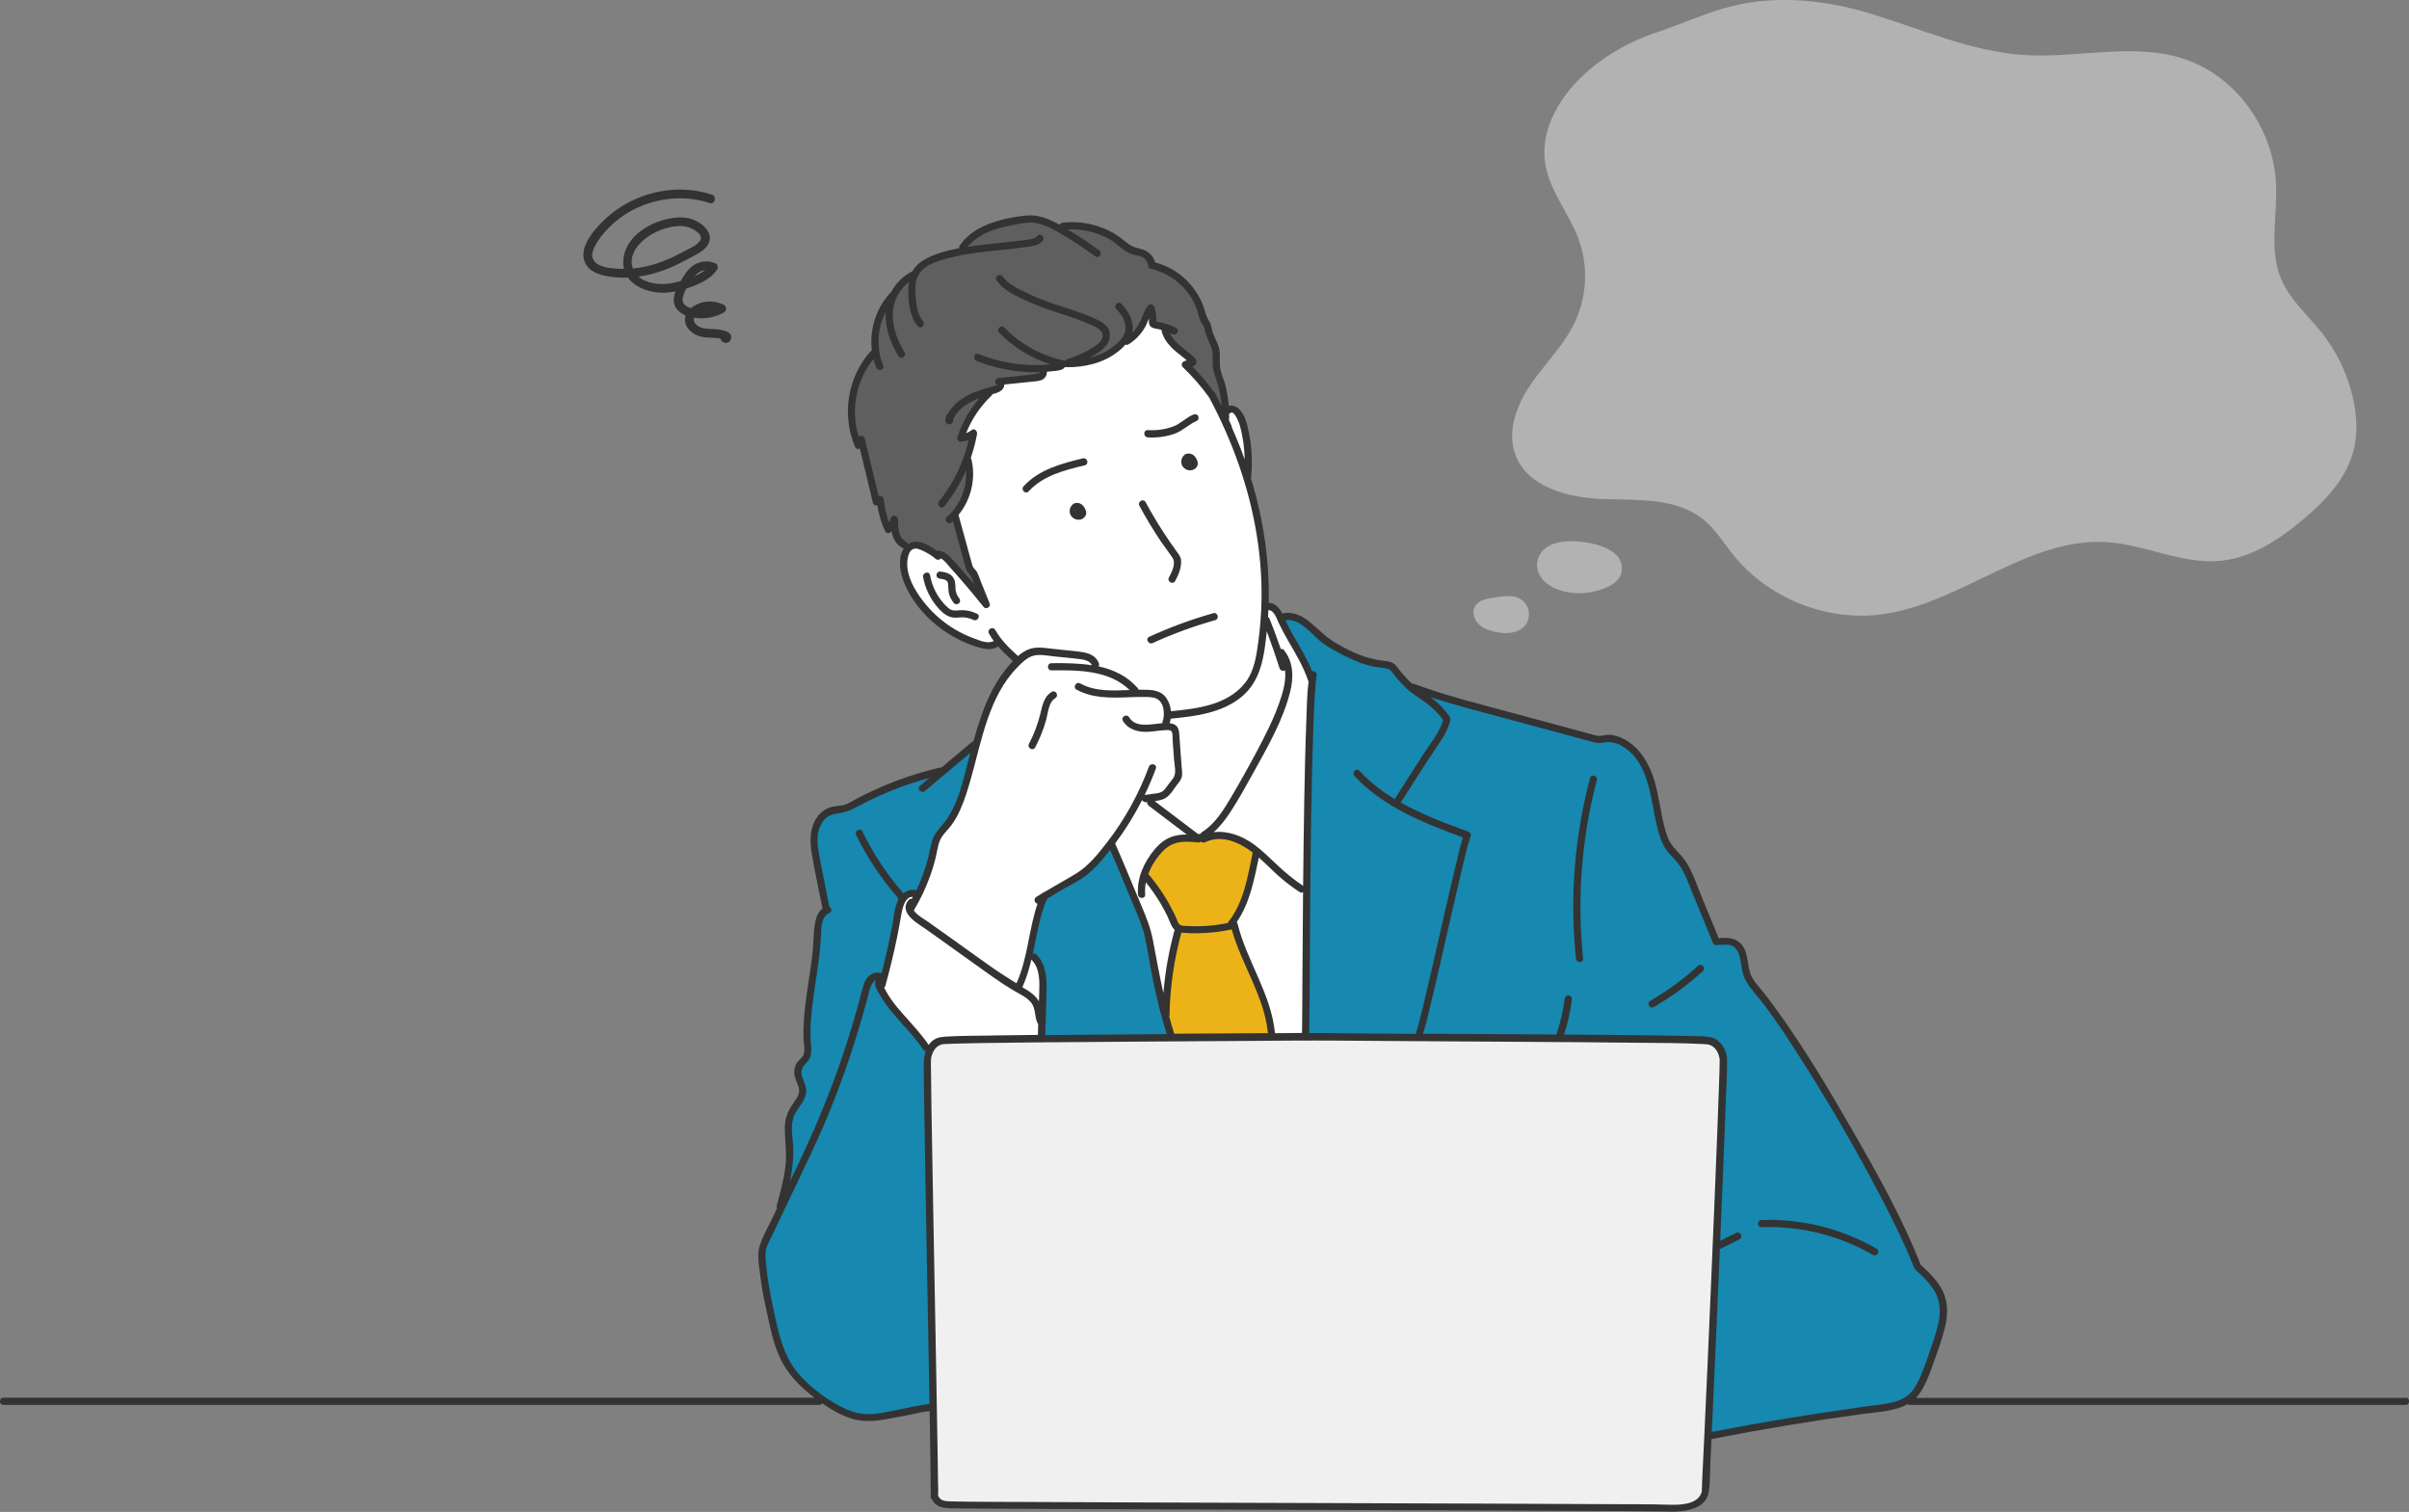 <?xml version="1.0" encoding="UTF-8"?>
<svg id="_レイヤー_1" data-name="レイヤー_1" xmlns="http://www.w3.org/2000/svg" width="346.49" height="217.45" version="1.1" viewBox="0 0 346.49 217.45">
  <rect x="0" y="0" width="346.49" height="217.45" fill="#808080" stroke="none"/>
  <!-- Generator: Adobe Illustrator 29.8.2, SVG Export Plug-In . SVG Version: 2.1.1 Build 3)  -->
  <defs>
    <style>
      .st0 {
        fill: #5f5f5f;
      }

      .st1 {
        fill: #ecb319;
      }

      .st2 {
        fill: #b2b2b3;
      }

      .st3 {
        fill: #1788af;
      }

      .st4 {
        fill: #fff;
      }

      .st5 {
        fill: #f0f0f0;
      }

      .st6 {
        fill: #333;
      }
    </style>
  </defs>
  <path class="st4" d="M155.12,74.6s-.1,0-.15,0c-.31-.04-.57-.19-.76-.43-.18-.24-.25-.54-.19-.85.06-.32.25-.6.52-.77.04-.03.1-.04.17-.04.08-.01.13-.02.18-.03.02,0,.05,0,.07,0,.11,0,.23.03.38.09.23.1.44.33.58.63.08.18.16.36.16.56,0,.19-.08.38-.23.54-.17.19-.44.3-.73.3h0Z"/>
  <path class="st4" d="M171.18,67.49s-.1,0-.15,0c-.31-.04-.57-.19-.76-.43-.18-.24-.25-.54-.19-.85.06-.32.25-.6.52-.77.04-.03.1-.04.17-.04.08-.01.13-.02.18-.03.02,0,.05,0,.07,0,.11,0,.24.03.38.09.23.1.44.33.58.63.08.18.16.36.16.56,0,.19-.08.38-.23.54-.17.19-.44.3-.73.3h0Z"/>
  <path class="st4" d="M168.61,83.68c-.14,0-.28-.09-.36-.21-.04-.08-.08-.2,0-.35.28-.5,1.11-2.01.53-2.93-.3-.47-.63-.92-.95-1.36-.26-.35-.51-.7-.75-1.06-1.08-1.61-2.12-3.33-3.07-5.1-.08-.15-.05-.28,0-.35.07-.12.22-.21.36-.21.08,0,.2.03.28.18,1.08,2.01,2.27,3.96,3.54,5.78.32.47.65.93.98,1.38l.03.04c.28.38.52.7.54,1.15.06.99-.43,2.09-.85,2.85-.08.15-.2.18-.28.18h0Z"/>
  <path class="st4" d="M165.65,62.78c-.19,0-.38,0-.57-.02-.25-.01-.36-.22-.36-.41,0-.15.09-.33.32-.33.21.01.4.02.58.02,1.12,0,2.18-.18,3.16-.54.58-.21,1.07-.56,1.55-.9.42-.3.86-.61,1.33-.81.07-.03.15-.05.22-.05.13,0,.24.06.3.17.05.09.06.22.02.33-.02.06-.06.13-.14.16-.55.23-1.03.56-1.5.89-.51.35-1.03.71-1.62.93-1.02.37-2.13.56-3.31.56Z"/>
  <path class="st4" d="M148.48,107.62c-.14,0-.28-.08-.35-.21-.05-.08-.09-.2,0-.36.72-1.38,1.27-2.84,1.64-4.34l.07-.29c.26-1.08.53-2.2,1.5-2.78.06-.04.12-.06.18-.06.17,0,.31.15.35.3.02.08.05.27-.16.4-.81.48-1.02,1.52-1.21,2.44-.05.25-.1.49-.16.7-.37,1.36-.91,2.71-1.59,4.01-.06.12-.16.18-.27.18Z"/>
  <path class="st4" d="M227.24,138.22c-.19,0-.4-.11-.42-.36-.9-8.7-.23-17.41,2.01-25.9.06-.23.25-.26.33-.26.13,0,.26.06.33.16.06.08.08.18.05.3-2.22,8.4-2.88,17.06-1.98,25.73.01.1-.01.18-.06.23-.06.06-.15.1-.25.1h0Z"/>
  <path class="st4" d="M237.61,144.76c-.18,0-.31-.15-.35-.3-.02-.08-.04-.27.16-.39,2.48-1.43,4.8-3.13,6.9-5.05.07-.07.16-.1.24-.1.16,0,.32.11.38.27.03.09.05.22-.09.35-2.16,1.98-4.53,3.72-7.06,5.18-.06.04-.12.05-.18.05h0Z"/>
  <path class="st4" d="M269.65,180.41c-.06,0-.12-.02-.18-.05-4.56-2.63-9.75-4.03-15.03-4.03-.36,0-.72,0-1.08.02h0c-.25,0-.34-.18-.34-.34,0-.18.11-.39.36-.4.36-.01.73-.02,1.09-.02,5.39,0,10.71,1.43,15.38,4.13.21.12.18.31.16.39-.04.15-.18.3-.35.3h0Z"/>
  <path class="st4" d="M140.22,89.06c-.06,0-.12-.01-.17-.04-.46-.22-.95-.35-1.43-.38-.06,0-.12,0-.18,0-.18,0-.35.01-.53.03-.17.01-.34.03-.51.03-.05,0-.1,0-.15,0-.91-.05-1.56-.63-2.09-1.19-1.18-1.27-1.96-2.83-2.26-4.53-.03-.15.03-.25.08-.32.08-.1.21-.16.34-.16.09,0,.25.03.29.25.3,1.65,1.04,3.14,2.15,4.3.29.31.56.58.91.75.21.1.44.15.73.15.15,0,.29-.01.44-.02h.16c.11-.02.22-.02.33-.02.72,0,1.43.17,2.11.49.2.09.19.25.17.34-.04.16-.19.33-.39.33h0Z"/>
  <path class="st4" d="M137.6,86.76c-.06,0-.16-.01-.24-.1-.31-.37-.53-.76-.66-1.18-.11-.36-.12-.72-.14-1.11l-.02-.3v-.11c-.03-.1-.05-.21-.09-.31,0-.02-.02-.04-.04-.06,0,0,0-.01-.01-.02,0-.02-.02-.05-.03-.07-.03-.04-.07-.07-.11-.11,0,0-.04-.03-.05-.03-.04-.03-.09-.05-.14-.08,0,0-.05-.02-.05-.03-.1-.04-.18-.06-.28-.08-.1-.02-.2-.04-.3-.06l-.17-.02c-.1-.01-.4-.07-.4-.37,0-.16.15-.37.32-.37.49.06.9.12,1.28.32.38.2.66.56.75.99.05.22.07.45.07.72v.08c0,.18.01.39.04.52.1.46.27.84.53,1.14.12.14.17.37,0,.53-.07.07-.17.11-.28.11Z"/>
  <path class="st0" d="M240.57,217.3c-.14,0-.28,0-.41,0h-.09c-.22,0-.44-.02-.65-.02-2.85-.05-5.74-.06-8.54-.07h-2.56c-6.7-.04-13.4-.07-20.1-.09l-24.53-.08c-7.8-.03-15.6-.05-23.4-.08h-.53c-5.67-.02-11.34-.05-17.01-.08h-.23c-1.56-.01-3.12-.02-4.69-.04h-.46c-1.14,0-2.55,0-3.11-1.1,0,0-.02-.09-.02-.09-.01-.04-.04-.08-.08-.1-.11-.05-.16-.15-.14-.28,0-.07.01-.14.01-.21,0-2.66-.05-5.28-.1-8.39l-.07-3.67s-.02-.08-.05-.11c-.03-.02-.06-.04-.1-.04,0,0,0,0-.01,0-.65.06-1.31.2-1.94.34-.26.06-.51.11-.77.16l-.69.13c-1.11.22-2.26.45-3.39.63-.71.11-1.35.17-1.96.17-.96,0-1.83-.13-2.66-.41-1.54-.51-2.92-1.39-3.95-2.11-.02-.02-.05-.03-.08-.03,0,0-.02,0-.03,0-.04,0-.07.03-.1.07-.07.1-.16.15-.28.15H.5c-.28,0-.35-.23-.35-.37s.07-.37.35-.37h116.63c.06,0,.12-.04.14-.1.02-.06,0-.13-.05-.16-2.03-1.54-3.49-3.09-4.44-4.76-1.21-2.1-1.73-4.53-2.23-6.87-.1-.45-.19-.9-.29-1.34-.34-1.49-.6-3.04-.79-4.6-.02-.21-.05-.42-.08-.63-.16-1.18-.34-2.51.04-3.61.34-.96.81-1.9,1.28-2.81.21-.42.43-.85.63-1.27l.55-1.16s.02-.09,0-.14c-.04-.08-.05-.16-.03-.26l.05-.17c.49-1.81,1-3.68,1.22-5.57.14-1.2.06-2.39-.01-3.54-.04-.56-.07-1.15-.08-1.73-.03-1.35.34-2.49,1.18-3.68l.1-.15c.36-.5.76-1.07.78-1.73.01-.47-.17-.9-.34-1.31-.1-.24-.2-.47-.26-.71-.16-.62-.1-1.22.16-1.75.11-.22.3-.42.5-.62.26-.27.53-.55.63-.92.13-.49.07-1.05,0-1.59-.03-.25-.06-.5-.06-.72-.02-.78,0-1.57.05-2.44.12-1.95.42-3.92.71-5.82.2-1.3.4-2.65.55-3.98.06-.59.1-1.19.13-1.77.04-.8.09-1.62.22-2.41.15-.94.5-1.64,1.04-2.07.04-.03.06-.09.05-.14-.16-.79-.32-1.58-.48-2.38-.38-1.82-.76-3.7-1.06-5.56-.25-1.52-.41-3.72.97-5.37.53-.63,1.24-1.05,2.02-1.19.2-.04.41-.06.62-.08.38-.04.78-.08,1.16-.22.38-.14.74-.34,1.09-.54.13-.08.26-.15.4-.22,3.88-2.06,8.04-3.61,12.37-4.6.02,0,.04-.02.06-.03l4.31-3.62s.1-.06.16-.08c.05-.01.09-.05.11-.1.55-1.97,1.25-4.27,2.28-6.48.69-1.46,1.49-2.76,2.4-3.88.34-.41.65-.77.96-1.1.03-.03.04-.07.04-.11,0-.04-.02-.08-.05-.1-.9-.81-1.56-1.46-2.12-2.12-.03-.03-.07-.05-.11-.05,0,0,0,0,0,0-.04,0-.08.02-.11.05-.03.04-.07.07-.11.09-.33.18-.69.26-1.1.26-.57,0-1.15-.16-1.73-.35-.97-.3-1.93-.7-2.85-1.19-3.39-1.79-6.11-4.66-7.44-7.88-.3-.71-1.17-3.16-.07-4.85.03-.04.03-.1.01-.14-.02-.05-.06-.08-.11-.09-.05,0-.09-.02-.13-.04-.81-.43-1.31-1.19-1.52-2.32-.01-.05-.05-.1-.1-.11-.01,0-.03,0-.04,0-.04,0-.08.02-.11.04l-.05.06s-.03.04-.05.06c-.07.07-.18.11-.29.11-.06,0-.22-.02-.29-.16-.53-1.16-.9-2.41-1.1-3.71,0-.04-.03-.08-.07-.1-.02-.02-.05-.02-.08-.02-.01,0-.03,0-.04,0-.05.02-.08.02-.11.02-.16,0-.32-.12-.36-.27l-1.88-7.82s-.04-.08-.08-.1c-.02-.01-.04-.02-.07-.02-.02,0-.04,0-.06.01-.06.02-.12.04-.18.04-.05,0-.23-.01-.29-.16-1.96-4.56-1.11-9.9,2.17-13.6.04-.05.09-.08.15-.1.07-.02.11-.09.1-.16-.39-3.07.65-6.19,2.77-8.36.69-1.26,1.74-2.28,2.98-2.9.03-.01.05-.03.06-.06.33-.6.79-1.07,1.39-1.45,1.54-.98,3.5-1.46,5.21-1.79.04,0,.09-.04.11-.07.02-.04.04-.08.02-.12-.03-.09-.01-.17.05-.27.89-1.27,2.19-2.25,3.84-2.93,1.66-.68,3.71-1.14,5.75-1.31.14-.01.28-.02.42-.02,1.49,0,2.89.64,4.17,1.34.02.01.05.02.07.02.02,0,.03,0,.05,0,.04-.01.07-.04.09-.08.04-.1.13-.21.31-.23.44-.05.89-.08,1.34-.08,2.18,0,4.31.6,6.15,1.73.58.36,1.12.79,1.58,1.17.58.48,1.12.73,1.93.9,1.11.23,1.88.92,2.12,1.88.01.05.05.09.11.11,1.72.44,3.29,1.34,4.55,2.61,1.18,1.18,2.04,2.62,2.49,4.15l.03.09c.16.54.28.97.61,1.46.24.35.31.69.4,1.17.1.54.33,1.02.55,1.48.17.36.35.73.46,1.12.15.54.14,1.08.14,1.65,0,.45-.01.92.07,1.39.09.52.27,1.02.44,1.5.15.42.3.85.39,1.28.19.89.32,1.77.39,2.61,0,.05.03.09.07.11.02.02.05.02.08.02.02,0,.03,0,.05,0,.11-.03.22-.05.33-.05.44,0,.93.29,1.29.77.57.75.8,1.68,1.02,2.66.47,2.18.6,4.43.38,6.66,0,.03-.01.06-.03.1-.01.03-.02.08-.01.12,1.84,5.99,2.7,12.02,2.56,17.91,0,.04.01.08.04.11.03.03.07.04.11.04.9,0,1.5.8,1.84,1.46.03.05.08.08.13.08.01,0,.02,0,.04,0,.26-.06.52-.1.79-.1,1.17,0,2.18.6,2.82,1.11.48.38.93.79,1.37,1.18.76.68,1.54,1.39,2.47,1.94,1.47.88,2.77,1.51,3.97,1.94.63.23,1.32.41,2.09.56.27.05.54.09.82.12.39.05.79.1,1.15.2.46.13.76.52,1.07.93.08.11.17.22.25.32.54.65,1.02,1.17,1.49,1.63.06.06.12.11.18.17l.07.06s.06.04.1.04c.01,0,.03,0,.04,0,.03,0,.06-.01.08-.01.03,0,.07,0,.11.02,3.91,1.46,8.02,2.55,12,3.61.94.25,1.89.5,2.83.76,2.48.67,8.59,2.33,8.59,2.33.85.23,1.71.46,2.56.69.3.08.52.11.75.11.13,0,.27-.01.42-.04.1-.02.19-.03.28-.05.18-.04.36-.07.54-.08.63,0,1.23.2,1.76.38.06.02.11.06.16.11.02.03.06.05.09.05.06,0,.1.02.13.04,1.62.83,2.94,2.37,3.82,4.46.69,1.64,1.02,3.42,1.34,5.14.07.39.15.78.22,1.17.21,1.08.45,2.22.86,3.27.37.97.98,1.63,1.63,2.33.11.12.22.24.34.37,1.12,1.24,1.76,2.89,2.38,4.48.15.39.3.78.46,1.16l2.57,6.26s.05.07.09.09c.01,0,.03,0,.04,0,.03,0,.06,0,.08-.02.06-.04.12-.06.18-.07.18-.01.36-.02.54-.02,1.24,0,2.06.39,2.58,1.23.42.67.53,1.41.65,2.2.08.53.17,1.09.35,1.61.3.84.88,1.53,1.45,2.19.17.2.33.39.49.59.41.52.83,1.07,1.28,1.69,4.33,5.9,8.14,12.31,11.61,18.36,3.78,6.59,7.12,12.58,9.65,19.05,0,.02.02.04.04.05,1.09,1,2.45,2.26,3.17,3.81.67,1.42.75,3.08.27,5.07-.4,1.64-.98,3.27-1.55,4.85l-.13.36c-.51,1.43-1.04,2.91-1.87,4.15-.16.23-.35.46-.58.7-.04.04-.05.11-.03.16.02.05.08.09.14.09h70.43c.28,0,.35.23.35.37s-.07.37-.35.37h-71.31c-.08,0-.15-.03-.22-.08-.03-.02-.06-.03-.09-.03-.02,0-.05,0-.07.02-1.48.84-3.32,1.05-5.09,1.25-.43.05-.86.1-1.28.15-7.2.98-14.54,2.2-21.8,3.62-.07.01-.12.07-.12.14l-.17,3.72c-.02.39-.03.78-.04,1.18-.02.94-.04,1.9-.2,2.81-.41,2.27-3.33,2.61-5.03,2.61Z"/>
  <path class="st5" d="M133.76,152.19s-.02.04-.02.06c-.03.5-.02,1.02-.01,1.52,0,.18,0,.36,0,.54.01,1.66.04,3.31.06,4.97.08,5.15.17,10.29.27,15.44l.35,18.8c.09,4.95.18,9.91.26,14.86.03,1.62.05,3.24.07,4.86,0,.19,0,.38.02.57.02.44.03.89-.01,1.31,0,.05.01.09.05.12.04.04.06.06.08.1.35.7,1.25.72,1.79.73,2.43.06,4.91.07,7.3.07.85,0,1.7,0,2.55,0,6.38.03,12.76.06,19.14.08,6.86.03,13.72.05,20.59.07l6.43.02c6.79.02,13.59.05,20.38.07,6.13.02,12.27.05,18.4.08.77,0,1.54,0,2.31,0,2.06,0,4.2,0,6.29.07.21,0,.44.01.69.01.84,0,3.39,0,4.08-1.74.1-.25.1-.31.1-.46,0-.06,0-.13,0-.24.01-.21.04-.74.04-.74.1-1.81.18-3.62.26-5.43l.04-.76c.36-7.82.69-15.43.97-21.85.37-8.55.67-15.74.95-23.07.1-2.52.19-5.04.27-7.55v-.19c.02-.6.04-1.21.05-1.81v-.08c0-.13,0-.27,0-.4,0,0,0-.05,0-.06,0-.03-.02-.07-.04-.09,0-.03-.01-.05-.02-.08-.02-.11-.05-.24-.06-.29-.29-.92-.86-1.52-1.61-1.68,0,0-.07-.03-.07-.04-.02,0-.04-.01-.06-.01-.01,0-.03,0-.04,0-.02,0-.05.01-.08.01-.02,0-.04,0-.07,0,0,0-.03,0-.04,0h-.13c-.14-.02-.28-.03-.43-.04-2.45-.12-4.95-.14-7.36-.16-.69,0-1.39-.01-2.08-.02-5.3-.06-10.53-.09-15.86-.13-3.36-.02-16.47-.1-16.47-.1-3.67-.02-7.35-.05-11.02-.08-1.27-.01-2.54-.02-3.8-.02-.75,0-1.5,0-2.25.01-2.34.03-4.69.04-7.03.05l-14.04.09c-4.47.03-8.95.06-13.42.1l-1.6.02c-.07.01-.11.02-.14.02-.03,0-.07,0-.1-.01-3.02.02-6,.06-8.98.11-1.15.02-2.29.04-3.44.07h-.06c-.33.01-.66.02-.99.04l-.32.02s-.07,0-.08,0c-.02,0-.04,0-.07,0-.03,0-.07,0-.1-.01-.01,0-.03,0-.04,0-.02,0-.04,0-.06.01l-.07.04c-.58.13-1.05.5-1.37,1.11-.12.23-.22.48-.29.76,0,.02-.04.25-.05.29Z"/>
  <path class="st3" d="M249.95,177.43c.13,0,.24.06.32.18.05.07.06.18.03.28-.03.1-.08.18-.16.21l-2.76,1.38c-.06.02-.16.09-.16.15-.16,3.7-.32,7.41-.48,11.11-.22,5.06-.45,10.13-.68,15.19,0,.05.02.09.05.12.03.02.06.04.1.04,0,0,.02,0,.03,0,3.68-.72,7.33-1.37,10.84-1.95,3.4-.56,6.85-1.08,10.24-1.55.47-.07.95-.12,1.43-.18,1.06-.13,2.16-.26,3.23-.48,1.71-.36,2.85-1.09,3.59-2.31.81-1.34,1.34-2.85,1.85-4.32l.2-.58c.49-1.39.99-2.83,1.32-4.28.42-1.88.25-3.44-.54-4.78-.72-1.23-1.78-2.2-2.8-3.15-.09-.08-.12-.14-.13-.22,0-.02-.01-.04-.02-.06,0,0-.05-.07-.05-.07-1.23-3.14-2.71-6.15-4.55-9.7-3.47-6.68-7.38-13.45-11.64-20.14-1.49-2.34-3.27-5.08-5.23-7.72-.32-.43-.68-.86-1.03-1.28-.61-.73-1.24-1.48-1.7-2.3-.39-.7-.51-1.44-.64-2.22-.06-.38-.13-.77-.22-1.15-.2-.79-.51-1.32-.96-1.61-.4-.27-.88-.3-1.2-.3-.22,0-.43.02-.64.03,0,0-.13,0-.13,0-.08,0-.12-.01-.17-.04-.02-.01-.05-.02-.07-.02-.03,0-.05,0-.08.02-.07.04-.15.07-.24.07-.08,0-.29-.02-.38-.25l-3.01-7.32c-.09-.23-.19-.46-.28-.7-.31-.77-.63-1.56-1.01-2.31-.45-.88-1.06-1.54-1.71-2.23l-.22-.24c-1.36-1.48-1.78-3.61-2.15-5.5-.06-.3-.12-.61-.18-.93-.66-3.53-1.41-7.53-4.87-9.31-.03-.01-.05-.03-.08-.06-.02-.02-.05-.04-.08-.05h-.05c-.56-.2-1.03-.32-1.55-.32-.2,0-.4.02-.61.06-.25.05-.46.07-.66.07-.28,0-.56-.04-.93-.14-.85-.23-1.69-.46-2.53-.68l-8.62-2.34c-.91-.25-1.82-.49-2.73-.73-3.13-.83-6.36-1.69-9.47-2.72-.02,0-.03,0-.05,0-.05,0-.11.03-.13.08-.03.06-.01.14.04.19.24.17.47.35.7.53.55.46,1.06.98,1.52,1.54l.13.16c.3.36.56.67.45,1.12-.32,1.26-1.06,2.4-1.78,3.47-1.48,2.19-2.92,4.45-4.31,6.64l-.86,1.35s-.06.08-.11.11c-.04.03-.07.08-.06.13,0,.05.03.1.07.12,2.99,1.69,6.18,2.91,9.75,4.21.18.07.34.26.27.45-.41,1.21-.71,2.48-1,3.7l-.19.81c-.78,3.25-1.54,6.57-2.26,9.78-.31,1.37-.62,2.73-.93,4.1-.49,2.15-.98,4.26-1.5,6.38l-.14.56c-.25,1.02-.5,2.08-.84,3.09-.01.04,0,.09.02.13.03.04.07.06.12.06l4.4.03c4.93.03,9.85.06,14.78.09h0c.06,0,.12-.04.14-.1.58-1.72.98-3.45,1.2-5.13.01-.09.07-.39.37-.39.1,0,.22.06.3.15.04.05.09.12.07.2-.22,1.72-.61,3.43-1.14,5.08-.01.04,0,.09.02.13.03.04.07.06.12.06,4.64.03,9.19.07,13.78.13,1.58.02,3.17.04,4.75.09.18,0,.36,0,.54,0,.54,0,1.1,0,1.61.11,0,0,.06.03.07.03.02,0,.04.01.06.01.01,0,.03,0,.04,0,.03,0,.07-.01.1-.01.03,0,.05,0,.08,0,1.4.31,2.25,1.83,2.26,3.12.01,1.19-.04,2.4-.09,3.58-.02.4-.03.79-.05,1.19-.11,3.06-.23,6.11-.35,9.17-.16,4.03-.33,8.07-.5,12.1,0,.05.02.1.07.13.02.02.05.02.08.02.02,0,.05,0,.07-.02l2.27-1.13c.07-.03.13-.05.2-.05Z"/>
  <path class="st3" d="M125.97,140.77s-.04,0-.06.01c-.49.22-.83,1.01-.95,1.4-.13.45-.25.91-.37,1.37-.08.3-.16.61-.24.91-.43,1.56-.88,3.12-1.36,4.66-.94,3-1.99,6.01-3.13,8.94-1.73,4.46-3.83,8.83-5.86,13.05-.4.83-.79,1.65-1.19,2.48-.34.71-1.9,4.01-1.9,4.01-.08.16-.16.33-.25.49-.24.48-.5.98-.63,1.51-.15.59-.09,1.19-.04,1.78l.02.24c.24,2.96.88,5.84,1.5,8.63.57,2.55,1.34,5.21,3.18,7.36,1.54,1.8,3.62,3.44,6.03,4.74,1.38.74,2.64,1.13,3.87,1.17.1,0,.2,0,.31,0,1.14,0,2.27-.23,3.37-.45.28-.06.56-.11.84-.17.44-.08.89-.18,1.33-.28,1.07-.23,2.18-.47,3.26-.55.08,0,.14-.07.14-.15-.07-3.89-.14-7.77-.21-11.66l-.1-5.13c-.08-4.44-.17-8.89-.25-13.33v-.44c-.09-4.72-.18-9.44-.24-14.17v-.34c-.02-1.25-.04-2.49-.04-3.74,0-.71.1-1.38.29-1.93.02-.04,0-.09-.02-.13-.02-.04-.07-.06-.11-.07-.11-.01-.2-.07-.27-.17-.83-1.24-1.84-2.37-2.82-3.46-.48-.53-.97-1.08-1.43-1.63-.82-.99-1.4-1.78-1.86-2.57l-.11-.19c-.33-.56-.9-1.49-.57-2.01.03-.05.03-.13-.01-.18-.03-.03-.07-.05-.11-.05Z"/>
  <path class="st3" d="M133.67,111.75s-.03,0-.04,0c-1.61.44-3.15.94-4.6,1.49-1.94.74-3.86,1.62-5.71,2.62-.84.45-1.61.83-2.63.95-.86.1-1.74.31-2.41,1.22-1.25,1.69-.82,3.85-.44,5.76l1.31,6.67s.03.08.07.1c.14.08.23.24.22.37,0,.1-.07.17-.18.22-1.2.53-1.26,2.04-1.3,3.14v.29c-.1,1.8-.34,3.6-.58,5.28l-.18,1.23c-.41,2.72-.84,5.53-.75,8.34,0,.24.03.48.05.72.04.5.09,1.01,0,1.48-.09.54-.39.89-.77,1.28-.61.63-.74,1.31-.42,2.2.05.13.1.25.14.38.18.45.34.87.35,1.33.02.89-.47,1.59-.98,2.32-.18.26-.37.52-.53.8-.72,1.22-.59,2.62-.46,3.96l.04.41c.15,1.67.02,3.43-.4,5.54-.01.07.03.15.1.17.02,0,.03,0,.05,0,.06,0,.11-.03.13-.08,3.01-6.19,5.23-11.4,6.99-16.41,1.02-2.9,1.95-5.86,2.77-8.82.18-.67.36-1.33.54-2l.09-.35c.14-.52.3-1.12.65-1.59.35-.47.87-.75,1.41-.75.18,0,.35.03.52.09.02,0,.03,0,.05,0,.02,0,.05,0,.07-.02.04-.02.06-.05.07-.09.63-2.41,1.17-4.8,1.6-7.1.05-.28.1-.57.14-.86.14-.9.28-1.82.69-2.59.02-.04.02-.1,0-.14-.04-.06-.05-.13-.05-.21,0-.04-.01-.07-.04-.1-2.39-2.75-4.41-5.77-5.98-8.98-.08-.16-.04-.29.01-.37.08-.12.22-.21.35-.21.11,0,.2.06.26.18,1.58,3.23,3.58,6.23,5.94,8.93.03.03.07.05.11.05.03,0,.06-.01.09-.03.39-.31.83-.47,1.28-.47.14,0,.29.02.43.05.01,0,.02,0,.03,0,.06,0,.11-.03.13-.08.61-1.29,1.09-2.52,1.46-3.77.18-.59.31-1.2.44-1.79.1-.46.21-.93.33-1.39.27-1,.86-1.69,1.49-2.42,1.98-2.3,2.76-5.39,3.52-8.38.11-.44.22-.88.34-1.31l.19-.72c.02-.06,0-.13-.06-.16-.02-.02-.05-.02-.08-.02-.03,0-.07.01-.09.03l-6.52,5.48c-.07.06-.16.09-.25.09-.17,0-.34-.12-.4-.28-.03-.08-.04-.21.1-.32l1.37-1.15c.05-.04.07-.12.04-.18-.03-.05-.08-.08-.13-.08Z"/>
  <path class="st4" d="M131.27,128.87c-.39,0-.74.18-1.01.55-.04.08-.07.12-.1.15-.27.42-.46.98-.6,1.69-.08.44-.16.89-.24,1.33-.12.69-.25,1.38-.39,2.07-.47,2.34-1.05,4.73-1.71,7.11-.02.07-.07.14-.13.19-.06.04-.07.12-.04.18.09.19.19.37.29.55.22.39.48.8.77,1.21.56.79,1.18,1.52,1.78,2.19.21.24.43.48.64.72,1.01,1.13,2.06,2.3,2.93,3.58.03.04.07.06.12.06h0s.09-.02.12-.06c.38-.55.91-.91,1.56-1.06.03,0,.05,0,.08,0,.03,0,.06,0,.1.01.01,0,.03,0,.04,0,.02,0,.04,0,.06-.01l.07-.03c.17-.03.35-.04.52-.05,1.74-.1,3.48-.12,5.16-.14.5,0,1,0,1.5-.02,1.65-.02,3.29-.04,4.94-.05h1.58c.08-.02.14-.08.15-.16l.05-1.55s-.01-.07-.04-.1c-.04-.05-.05-.06-.06-.07-.2-.39-.27-.84-.34-1.28-.09-.59-.19-1.21-.6-1.72-.52-.66-1.27-1.08-2-1.48-.17-.09-.34-.19-.51-.28-1.77-1.03-3.46-2.25-5.09-3.43l-1.02-.73-6.35-4.54c-.16-.11-.35-.24-.56-.38-.99-.66-2.36-1.56-2.51-2.58-.06-.39.07-.77.38-1.15.06-.08.13-.11.21-.11.03,0,.05,0,.08.01.01,0,.03,0,.04,0,.05,0,.1-.03.13-.08,0,0,.14-.25.17-.31.02-.04.02-.1,0-.14-.03-.04-.07-.07-.12-.07,0,0-.05,0-.05,0Z"/>
  <path class="st3" d="M148.76,137.29c.09,0,.17.04.24.11,1.28,1.3,1.42,3.2,1.39,4.89-.03,1.62-.09,3.27-.14,4.87l-.06,1.69s.01.08.04.11c.03.03.07.04.11.04,0,0,3.43-.04,4.21-.04,4.43-.04,8.85-.07,13.28-.1.05,0,.09-.02.12-.06.03-.04.04-.09.02-.13-.72-2.31-1.35-4.77-1.88-7.31-.22-1.04-.41-2.11-.59-3.15-.2-1.14-.41-2.31-.66-3.46-.31-1.43-.85-2.7-1.42-4.06l-.23-.55c-.38-.89-.75-1.79-1.12-2.69-.72-1.74-1.47-3.54-2.24-5.29-.02-.05-.07-.08-.12-.09,0,0-.01,0-.02,0-.05,0-.09.02-.12.06-1.2,1.54-2.52,3.13-4.21,4.2-.53.34-1.1.64-1.65.94-.38.21-.76.41-1.14.63-.7.41-1.4.84-2.04,1.24-.02.02-.04.04-.06.07-.88,2.01-1.31,4.18-1.72,6.28-.11.56-.22,1.12-.34,1.68-.01.05,0,.11.05.15.03.02.06.03.09.03.02,0,.04,0,.06-.01.05-.02.1-.03.15-.03Z"/>
  <path class="st1" d="M169.92,133.99c-.07,0-.12.04-.14.11-1.06,3.9-1.64,7.91-1.72,11.92,0,.04-.01.07-.03.12-.01.03-.01.06,0,.09.26.95.48,1.72.7,2.43,0,0,0,.06,0,.06.01.07.07.13.15.13,0,0,13.5-.09,13.5-.09.05,0,.09-.02.12-.06.03-.04.03-.09.02-.13-.02-.06-.03-.08-.03-.09-.32-3.16-1.62-6.08-2.88-8.9-.85-1.91-1.74-3.9-2.3-5.93-.02-.07-.08-.11-.14-.11-.01,0-.02,0-.03,0-1.59.34-3.18.52-4.71.54-.15,0-.3,0-.46,0-.66,0-1.24-.02-1.8-.08-.08,0-.15-.02-.23-.03,0,0-.01,0-.02,0Z"/>
  <path class="st3" d="M189.02,148.71c1.26,0,2.52.02,3.78.03.77,0,1.53.02,2.3.02,2.46.02,4.91.03,7.37.05,0,0,1.16,0,1.16,0,.07,0,.14-.05.15-.13v-.07c.42-1.21.72-2.48,1.01-3.71l.19-.8c.78-3.25,1.54-6.57,2.26-9.78.31-1.37.62-2.73.93-4.1.49-2.15.98-4.26,1.5-6.38l.12-.49c.23-.95.47-1.94.77-2.88.02-.08-.02-.16-.09-.18-5.89-2.16-11.51-4.46-15.55-8.8-.14-.15-.11-.31-.07-.39.06-.15.21-.25.35-.25.09,0,.16.04.24.11,1.42,1.52,3.1,2.87,5.14,4.1.02.01.05.02.08.02.02,0,.04,0,.06-.01.04-.02.08-.06.08-.11,0-.05.03-.1.05-.14.43-.68.86-1.36,1.29-2.04.87-1.37,1.74-2.75,2.63-4.11.25-.39.53-.78.8-1.18.84-1.21,1.72-2.47,2.14-3.92.01-.04,0-.09-.02-.13-.71-.97-1.55-1.81-2.5-2.5-.27-.19-.54-.38-.81-.56-.69-.48-1.41-.97-2.04-1.56-.4-.37-.81-.81-1.26-1.33-.12-.14-.24-.3-.36-.46-.2-.26-.4-.54-.63-.75-.33-.31-.91-.36-1.41-.41-.17-.02-.33-.03-.47-.05-.64-.11-1.17-.23-1.66-.37-1.08-.3-2.08-.78-3.19-1.33-.9-.44-1.94-.99-2.91-1.69-.43-.31-.86-.73-1.32-1.17-1.1-1.05-2.34-2.24-3.8-2.24-.15,0-.29.01-.44.04-.05,0-.09.04-.11.08s-.02.09,0,.13c.33.68.73,1.47,1.17,2.24l.33.58c.83,1.44,1.69,2.93,2.34,4.49.02.06.08.09.14.09,0,0,.06,0,.08,0,.13,0,.26.06.34.16.05.06.11.16.08.31-.14.82-.22,1.98-.27,2.91-.11,1.71-.17,3.39-.22,4.95-.29,8.38-.36,16.91-.44,25.16v.13c-.02,2.3-.03,4.59-.04,6.89-.02,3.73-.04,7.59-.1,11.39,0,.04.01.08.04.11.03.03.07.04.1.04,0,0,.71,0,.71,0Z"/>
  <path class="st4" d="M181.06,123.19s-.03,0-.05,0c-.05.02-.09.06-.1.11l-.13.6c-.63,2.98-1.28,6.07-3.04,8.64-.04.06-.03.14.02.19.05.05.07.1.09.16.57,2.3,1.54,4.5,2.48,6.63,1.26,2.85,2.56,5.8,2.89,8.99,0,0-.01.08-.01.08,0,.04,0,.08.04.12.03.03.07.05.11.05h0c1.24,0,2.49-.02,3.73-.04h.18c.08,0,.15-.07.15-.15,0,0,0-.01,0-.02.03-1.95.04-3.91.05-5.86v-2.15c.04-4.08.07-8.16.11-12.23,0-.05-.03-.11-.08-.13-.02-.01-.05-.02-.07-.02-.03,0-.06,0-.08.03-.05.03-.1.05-.16.05-.06,0-.12-.02-.18-.06-1.19-.79-2.32-1.67-3.35-2.62-.35-.32-.7-.65-1.04-.98-.47-.44-.95-.9-1.44-1.34-.03-.02-.06-.04-.1-.04Z"/>
  <path class="st4" d="M148.36,137.87s-.02,0-.04,0c-.05.01-.09.05-.11.1-.37,1.58-.78,2.83-1.28,3.94-.03.07,0,.15.06.19l.48.3c.65.4,1.37.9,1.81,1.63.03.05.1.11.16.11,0,0,.01,0,.02,0,.06-.02.13-.04.13-.11l.04-1.19c.05-1.73.11-3.64-1.16-4.92-.03-.03-.07-.05-.11-.05Z"/>
  <path class="st4" d="M164.27,114.89c-.06,0-.11.03-.13.08-1.09,2.17-2.4,4.26-3.87,6.23-.03.04-.04.1-.02.15.61,1.37,1.2,2.78,1.77,4.15l.67,1.6c.45,1.07.89,2.14,1.35,3.21.67,1.59,1.31,3.16,1.64,4.91l.15.77c.42,2.25.86,4.57,1.37,6.84.02.07.08.12.14.12h.01c.07,0,.13-.06.14-.14.26-3.06.8-6.1,1.62-9.06.01-.05,0-.11-.04-.15-.06-.05-.12-.11-.17-.18-.25-.34-.43-.76-.59-1.17-.09-.22-.18-.43-.28-.64-.32-.65-.67-1.3-1.05-1.93-.59-.98-1.27-1.95-2.03-2.88-.03-.04-.07-.05-.11-.05-.01,0-.02,0-.04,0-.06.01-.1.06-.11.12-.11.61-.15,1.21-.11,1.78,0,.1-.02.18-.07.24-.06.06-.15.1-.26.1-.18,0-.39-.11-.41-.36-.16-2.1.67-4.36,2.33-6.36.83-.99,1.7-1.61,2.66-1.89.54-.16,1.13-.23,1.86-.23.06,0,.12-.04.14-.1.02-.06,0-.13-.05-.16l-5.45-4.12c-.14-.11-.21-.26-.19-.4,0-.05,0-.09-.04-.13-.03-.03-.07-.05-.11-.05,0,0-.17.02-.17.02-.02,0-.04,0-.06,0-.22,0-.33-.18-.37-.25-.02-.05-.08-.08-.13-.08h0Z"/>
  <path class="st4" d="M149.57,94.05c-.4,0-.75.05-1.06.14-.91.27-1.64,1.02-2.29,1.69-3.45,3.53-4.72,8.42-5.94,13.15-.25.97-.51,1.98-.79,2.94-.39,1.37-.86,2.97-1.53,4.45-.39.86-.81,1.6-1.3,2.25-.17.23-.37.45-.56.66-.38.43-.78.88-1.02,1.42-.25.56-.36,1.17-.48,1.77-.06.3-.11.6-.19.88-.22.86-.48,1.73-.79,2.57-.61,1.67-1.38,3.31-2.31,4.86-.03.05-.05.12-.02.17.34.59,1.26,1.17,1.81,1.52.13.08.24.15.32.21l8.63,6.16c1.46,1.04,2.94,1.97,4.06,2.67.02.01.05.02.08.02.01,0,.03,0,.04,0,.04-.01.07-.04.09-.08.94-2.07,1.39-4.31,1.82-6.48.33-1.65.67-3.36,1.22-4.98.01-.04,0-.09-.01-.13-.02-.04-.06-.06-.11-.07-.14-.02-.27-.15-.3-.31-.02-.09-.02-.26.16-.38.19-.12.39-.24.58-.36l.21-.13s.03-.02.04-.03c.05-.06.1-.09.16-.1.02,0,.04,0,.06-.02.73-.44,1.46-.86,2.2-1.28.82-.47,1.63-.94,2.44-1.43,1.88-1.14,3.33-3,4.49-4.5,2.57-3.3,4.61-6.99,6.08-10.96.08-.23.29-.25.37-.25.14,0,.27.06.33.15.05.08.06.17.02.27-.46,1.24-1,2.52-1.62,3.79-.02.05-.02.11.01.15.03.04.07.06.12.06,0,0,1.57-.22,1.57-.22.41-.06.84-.12,1.19-.41.24-.2.43-.46.61-.71.06-.08.12-.17.18-.24.08-.1.16-.21.25-.31.17-.21.35-.44.5-.67.38-.58.26-1.41.17-2.15-.03-.21-.05-.41-.07-.59l-.2-2.72c0-.09,0-.21,0-.33,0-.34,0-.73-.13-.97-.17-.32-.63-.32-.78-.32-.14,0-.28.01-.4.02h-.15c-.37.03-.75.08-1.11.12-.48.06-.97.12-1.45.12-1.44,0-2.58-.55-3.15-1.51-.09-.15-.06-.26-.01-.34.07-.12.22-.21.36-.21.08,0,.2.03.29.18.46.78,1.25,1.14,2.48,1.14.54,0,1.11-.07,1.61-.13.28-.04.55-.07.8-.09.04,0,.1-.02.13-.05.03-.03.06-.07.06-.11,0-.05,0-.1.02-.16.4-1.18.25-3.07-1.1-3.56-.49-.18-1.07-.19-1.57-.19h-.68c-.6,0-1.22.02-1.81.05h-.1c-.58.03-1.16.05-1.74.05-1.58,0-3.63-.13-5.45-1.13-.2-.11-.19-.28-.17-.37.04-.15.18-.31.36-.31.06,0,.12.02.18.05,1.65.91,3.42,1.04,4.94,1.04.64,0,1.29-.03,1.92-.05h.32c.06-.01.11-.05.13-.11.02-.05,0-.12-.03-.16-2.6-2.53-6.38-2.88-10.09-2.88-.42,0-.84,0-1.25,0-.26,0-.35-.19-.35-.36,0-.14.07-.37.35-.38.36,0,.73,0,1.1,0,1.31,0,3.03.03,4.69.3,0,0,.02,0,.02,0,.04,0,.09-.02.12-.06.03-.04.04-.1.02-.15-.32-.8-1.39-.93-2.09-1.01-.74-.09-1.48-.16-2.22-.23-.37-.04-.74-.07-1.11-.11-.22-.02-.45-.06-.69-.09-.49-.07-1-.14-1.51-.14Z"/>
  <path class="st1" d="M170.71,120.9c-.59,0-1.1.06-1.55.17-.9.23-1.67.77-2.49,1.75-.73.88-1.29,1.83-1.65,2.82-.02.05,0,.11.03.15,1.65,1.94,2.98,4.03,3.97,6.23.04.08.07.17.1.25.08.2.16.4.27.58.25.39.56.42.92.44h.07c.52.05,1.05.07,1.63.07.18,0,.36,0,.53,0,1.31-.03,2.68-.18,4.06-.45.06-.01.1-.05.11-.11.01-.06.04-.11.08-.16,1.97-2.51,2.61-5.64,3.24-8.67.09-.44.18-.88.27-1.31.02-.06,0-.14-.04-.17-1.17-.9-2.97-1.98-4.91-1.98-.74,0-1.44.16-2.09.47-.06.03-.11.04-.17.04-.09,0-.19-.04-.26-.11-.03-.03-.07-.04-.1-.04-.04,0-.08.02-.11.05-.05.05-.12.08-.21.08h-.14c-.51-.05-1.04-.1-1.57-.1Z"/>
  <path class="st4" d="M175.36,119.79c1.6,0,3.34.63,4.91,1.77,1.03.75,1.97,1.65,2.88,2.52l.44.42c1.27,1.2,2.5,2.19,3.76,3.03.02.02.05.02.08.02.02,0,.05,0,.07-.02.05-.02.08-.07.08-.13.05-4.53.1-8.51.16-12.16.07-3.69.15-7.64.3-11.55.01-.38.03-.76.04-1.15.05-1.5.1-3.04.28-4.54,0-.03,0-.07-.02-.1l-.05-.07c-.66-1.92-1.68-3.67-2.67-5.37l-.08-.13c-.46-.79-.99-1.73-1.46-2.72-.05-.1-.1-.22-.15-.35-.29-.7-.69-1.65-1.51-1.67,0,0,0,0,0,0-.08,0-.14.06-.15.14-.01.29-.03.58-.05.87v.12c-.01.05.02.11.06.13.08.05.15.13.19.23.54,1.37,1.08,2.83,1.6,4.33.02.06.08.1.14.1.02,0,.03,0,.05,0,.03-.01.06-.02.09-.02.08,0,.15.04.21.12,1.17,1.48,1.46,3.45.85,5.87-.97,3.85-2.97,7.45-4.91,10.93l-.4.71c-1.02,1.83-2.07,3.73-3.22,5.52-.81,1.26-1.59,2.2-2.44,2.95-.05.04-.06.11-.04.17.02.05.08.09.13.09,0,0,.01,0,.02,0,.26-.03.52-.05.79-.05Z"/>
  <path class="st4" d="M172.44,120.09s.09,0,.13.03c.02,0,.04.01.06.01s.04,0,.06-.01c.04-.02.07-.05.08-.09.03-.09.07-.15.15-.2,1.99-1.25,3.21-3.3,4.28-5.12,1.29-2.18,2.55-4.42,3.73-6.65,1.17-2.21,2.29-4.38,3.12-6.71.59-1.63,1.1-3.36.91-4.96,0-.05-.04-.09-.08-.11-.02-.01-.04-.02-.07-.02-.02,0-.05,0-.07.02-.07.04-.14.06-.22.06-.08,0-.27-.02-.34-.25-.56-1.76-1.18-3.56-1.85-5.33-.02-.06-.08-.1-.14-.1,0,0-.01,0-.02,0-.07,0-.12.06-.13.13-.34,3.31-.73,7.05-3.66,9.39-2.91,2.33-6.86,2.72-10.03,3.04-.07,0-.12.06-.13.12-.04.23-.08.43-.15.63-.01.04,0,.09.02.13.02.04.06.06.11.07.49.05.82.22,1.01.5.18.28.22.62.25.95.03.35.05.7.08,1.04l.04.54.23,3.17c0,.1.02.2.03.3.04.36.07.74-.01,1.07-.09.33-.31.61-.53.89l-.12.15c-.12.15-.23.32-.35.49-.38.54-.77,1.1-1.29,1.41-.44.26-1,.35-1.48.41-.06,0-.11.05-.12.11-.02.06,0,.12.05.16l6.03,4.55.04.04c.07.06.16.13.27.15.07,0,.09,0,.12,0Z"/>
  <path class="st4" d="M164.28,99.37c1.27.02,2.59.03,3.36,1.15.36.52.58,1.15.63,1.82,0,.04.02.08.05.1.03.02.06.03.09.03,0,0,0,0,.01,0,3.57-.36,8-.8,10.66-4.01,1.16-1.4,1.58-3.18,1.83-4.74.31-1.86.51-3.82.62-5.82.18-3.53-.03-7.22-.63-10.95-1.07-6.67-3.38-13.35-6.86-19.85,0-.01-.02-.03-.03-.04-1.1-1.54-2.38-3-3.78-4.35-.12-.12-.11-.25-.1-.33.03-.14.13-.25.27-.29l.34-.11c.05-.02.09-.06.1-.11.01-.05,0-.11-.05-.14l-.22-.19c-.21-.17-.42-.34-.63-.51l-.07-.05c-.41-.32-.83-.66-1.21-1.03-.82-.8-1.32-1.64-1.48-2.52,0-.06-.05-.12-.11-.13-.15-.03-.3-.06-.46-.09-.27-.05-.53-.09-.77-.18-.47-.18-.49-.55-.46-1.09v-.07c0-.07-.05-.15-.12-.17-.01,0-.03,0-.04,0-.05,0-.1.02-.12.07l-.05.14c-.16.41-.37.9-.66,1.36-.54.86-1.27,1.58-2.16,2.13-.06.04-.12.05-.17.05-.04,0-.09-.01-.13-.03-.02,0-.04-.01-.06-.01-.04,0-.08.02-.11.05-.29.34-.65.68-1.07,1.01-2.31,1.82-5.15,2.2-7.12,2.2h-.18c-.06,0-.11-.01-.15-.03-.02,0-.04-.01-.06-.01-.05,0-.1.03-.13.07-.25.41-1.07.49-1.61.54l-.22.02c-.21.02-.42.04-.63.05-.04,0-.09.02-.11.05-.03.03-.05.07-.05.11.03.31-.08.59-.32.82-.34.32-.84.37-1.32.42l-4.35.44c-.08,0-.13.07-.13.15,0,.21-.07.4-.2.56-.3.38-.85.55-1.4.69-.05.01-.09.05-.11.1-.02.06-.05.11-.09.15-1.63,1.54-2.86,3.37-3.67,5.44-.02.05,0,.12.03.16.03.03.07.04.1.04.02,0,.04,0,.05-.01.29-.11.57-.27.84-.48.05-.04.11-.06.17-.06.08,0,.17.05.25.14.09.11.13.25.11.37-.2,1.11-.51,2.27-.91,3.43-.02.05,0,.11.03.15.04.05.07.1.08.15.64,2.73-.05,5.66-1.84,7.84-.03.04-.04.09-.03.13l1.93,7.04c.06.24.12.47.32.7.05.05.09.1.13.14.11.11.2.21.27.34.16.29.28.61.4.93.05.14.1.28.16.42l1.29,3.21c.04.11,0,.2-.03.26-.08.12-.23.2-.36.2-.09,0-.16-.03-.21-.1-1.05-1.32-2.11-2.59-3.15-3.78-.54-.62-1.08-1.23-1.63-1.84-.08-.09-.17-.2-.27-.32-.32-.38-.71-.85-1.16-1.08-.02-.01-.04-.02-.07-.02-.04,0-.08.02-.11.04-.08.08-.2.14-.31.14-.09,0-.17-.03-.24-.09-.47-.4-.99-.74-1.52-1.01l-.1-.05c-.4-.21-.9-.46-1.36-.46-.03,0-.06,0-.09,0-.29.02-.54.16-.73.39-.54.65-.56,1.92-.5,2.5.18,1.66,1.09,3.48,2.73,5.43,1.23,1.46,2.69,2.69,4.33,3.65.85.5,1.73.91,2.6,1.22l.28.1c.55.21,1.24.46,1.86.46.3,0,.56-.06.78-.18h0s.03,0,.04-.01c.04-.02.07-.05.09-.1.01-.04,0-.09-.02-.13-.27-.37-.5-.73-.69-1.07-.08-.15-.05-.27,0-.35.07-.12.22-.21.36-.21.08,0,.2.03.28.18.83,1.5,2.09,2.74,3.34,3.85.03.02.06.04.1.04s.07-.01.1-.04c.69-.59,1.35-.95,1.99-1.09.28-.06.59-.09.94-.09.49,0,.99.06,1.47.12.18.02.37.04.55.06l3.07.32c1.36.14,2.87.3,3.38,1.66.04.11.03.2-.04.29-.03.04-.04.09-.02.14.02.05.06.08.11.1,2.39.53,4.2,1.53,5.55,3.06.04.05.07.1.08.18.01.07.07.12.14.12,0,0,.3,0,.3,0h.24Z"/>
  <path class="st0" d="M134.95,79.34c.72.08,1.22.47,1.74,1.02.62.66,1.21,1.32,1.81,2,.52.59,1.03,1.19,1.54,1.8.03.03.07.05.11.05.03,0,.05,0,.08-.02.06-.04.09-.11.06-.18l-.18-.46c-.18-.44-.34-.87-.71-1.24-.26-.27-.35-.61-.45-.98l-1.76-6.42s-.05-.09-.1-.1c-.01,0-.03,0-.04,0-.04,0-.07.01-.1.04,0,0-.13.12-.16.15-.07.07-.16.1-.25.1-.16,0-.33-.12-.39-.27-.03-.09-.04-.21.1-.33,1.94-1.7,3-4.25,2.83-6.84,0-.07-.05-.12-.12-.14,0,0-.02,0-.03,0-.06,0-.11.03-.14.09-.82,1.85-1.87,3.58-3.12,5.14-.06.08-.14.12-.22.12-.12,0-.26-.1-.33-.24-.03-.07-.1-.25.05-.43,2.03-2.55,3.51-5.62,4.27-8.87.01-.05,0-.11-.05-.14-.03-.02-.06-.04-.1-.04-.02,0-.03,0-.05,0-.33.12-.7.2-1.09.23h0c-.11,0-.21-.06-.28-.15-.07-.1-.1-.22-.06-.31.67-2.07,1.74-3.94,3.17-5.58.04-.05.05-.13.01-.18-.03-.04-.07-.06-.12-.06-.02,0-.03,0-.05,0-.82.31-1.51.65-2.08,1.06-.44.31-.83.66-1.16,1.06-.16.19-.31.4-.44.62-.07.11-.13.23-.19.35l-.03.07s-.02.09-.01.12c.02.07.03.18-.03.27-.09.15-.2.22-.4.23h0c-.21,0-.32-.22-.35-.29-.19-.46.43-1.27.74-1.65.46-.59,1.01-1.1,1.68-1.53.63-.42,1.38-.77,2.36-1.12.37-.13.78-.26,1.3-.41.1-.03.2-.05.3-.08.16-.04.32-.08.48-.13.05-.02.11-.04.17-.07.09-.04.2-.09.27-.09.02,0,.03,0,.05,0,.07,0,.13-.04.15-.1.02-.08,0-.16-.08-.18-.18-.06-.28-.19-.26-.37.02-.16.14-.34.37-.36l3.21-.33c2.68-.26,2.77-.42,2.83-.51.02-.04.03-.12.01-.16-.02-.06-.08-.13-.15-.13h0c-.22,0-.44,0-.66,0-.44,0-.88-.01-1.3-.04-2.43-.15-4.82-.68-7.08-1.58-.23-.09-.27-.31-.24-.47.02-.13.11-.28.28-.28.04,0,.09,0,.13.03,1.92.76,3.86,1.25,5.79,1.47.82.09,1.65.14,2.47.14.18,0,.35,0,.53,0,.44-.01.89-.03,1.33-.07.04,0,.35-.02.35-.02.07,0,.13-.06.14-.13s-.03-.14-.1-.16c-2.8-.88-5.36-2.45-7.38-4.54-.14-.15-.11-.3-.08-.38.06-.15.21-.26.36-.26.09,0,.17.04.24.11,2.36,2.43,5.37,4.09,8.69,4.8.03.01.08.02.12.02.02,0,.04,0,.06-.01.02-.02.04-.03.06-.03.03,0,.05-.02.07-.05.05-.06.1-.1.17-.12,1.11-.34,2.15-.79,3.1-1.33l.18-.1c.74-.42,1.75-.99,1.94-1.9.22-1.06-.99-1.58-1.79-1.92-.1-.04-.2-.08-.28-.12-.9-.41-1.83-.74-2.94-1.1l-.54-.18c-1.7-.55-3.45-1.13-5.11-1.87l-.25-.11c-1.58-.71-3.38-1.51-4.37-2.96-.07-.11-.08-.21-.03-.31.07-.12.22-.21.37-.21.09,0,.21.03.31.17.63.94,1.64,1.46,2.61,1.96,1.13.59,2.27,1.1,3.41,1.53.92.35,1.88.66,2.8.96,1.23.4,2.5.81,3.71,1.32l.28.12c.78.33,1.75.74,2.25,1.4.54.73.35,1.69-.09,2.32-.55.8-1.52,1.33-2.29,1.76l-.17.09c-.07.03-.1.11-.07.18.02.06.08.09.14.09.01,0,.02,0,.04,0,1.16-.29,2.2-.74,3.09-1.35,1.24-.84,1.97-1.73,2.16-2.64.28-1.29-.57-2.5-1.33-3.29-.14-.15-.11-.3-.08-.38.06-.15.21-.26.36-.26.09,0,.17.04.24.11.79.82,1.71,2.11,1.59,3.55-.01.16-.04.31-.08.47-.02.06.01.13.07.16.02.01.05.02.07.02.04,0,.08-.01.1-.04.41-.4.75-.85,1.01-1.32.19-.35.34-.71.49-1.07.23-.57.45-1.11.84-1.57.06-.07.13-.11.22-.11.16,0,.34.13.39.29.16.45.25.93.27,1.4v.11c.01.1.04.4,0,.46-.03.05-.03.1,0,.15.03.05.07.08.12.08.05,0,.1.01.15.02l.1.02c.87.14,1.74.43,2.58.87.2.1.19.27.17.36-.04.16-.18.32-.38.32-.06,0-.12-.02-.18-.05-.08-.04-.17-.08-.25-.12l-.12-.05s-.04-.01-.06-.01c-.04,0-.08.01-.1.04-.04.04-.06.11-.03.16.38.86,1.06,1.51,1.62,1.98.23.2.47.38.7.57.22.18.45.35.67.54l.13.11c.34.28.69.56.67.97,0,.18-.11.31-.28.36l-.23.07s-.09.06-.1.11c-.01.05,0,.1.04.14,1.11,1.12,2.15,2.34,3.09,3.62.01.02.02.03.04.04.05.03.09.07.12.13.33.62.65,1.24.97,1.87.03.05.08.08.13.08.01,0,.03,0,.04,0,.07-.02.11-.08.11-.15-.08-1.01-.26-2.02-.53-3.02-.09-.32-.2-.64-.3-.94-.19-.55-.38-1.08-.43-1.65-.03-.33-.03-.67-.02-.99,0-.63.01-1.28-.22-1.91-.11-.29-.23-.57-.35-.84-.24-.54-.47-1.04-.58-1.64-.07-.38-.24-.66-.41-.93-.08-.14-.17-.27-.24-.43-.12-.24-.18-.5-.25-.77-.03-.11-.05-.21-.08-.31-.89-3.18-3.59-5.7-6.88-6.42,0,0-.05-.03-.06-.03,0,0-.05-.02-.05-.02-.12-.07-.14-.18-.14-.26-.13-.74-.54-1.25-1.16-1.47-.24-.09-.49-.14-.74-.19-.3-.06-.58-.12-.85-.24-.57-.25-1.07-.67-1.56-1.06-.38-.31-.77-.63-1.2-.88-1.68-.99-3.63-1.52-5.63-1.52-.2,0-.4,0-.6.02-.07,0-.12.05-.14.11-.02.06.01.13.07.16,1.52.89,2.95,1.88,4.52,2.98.22.15.17.38.15.44-.05.16-.18.27-.31.27-.06,0-.12-.02-.19-.07-1.42-1-2.88-2.02-4.39-2.92l-.25-.15c-1.45-.86-3.08-1.83-4.77-1.83-.84,0-1.67.17-2.46.33l-.34.07c-1.06.21-1.86.41-2.59.67-1.62.56-2.89,1.39-3.77,2.47-.04.05-.04.11-.01.17.03.05.08.07.13.07,0,0,.02,0,.02,0,1.42-.22,2.88-.37,4.29-.52h.14c1.02-.12,2.07-.23,3.13-.38.14-.02.3-.03.47-.05.73-.07,1.65-.16,2.09-.68.07-.08.14-.12.23-.12.13,0,.27.1.34.25.04.08.08.25-.06.41-.49.58-1.36.7-2.12.8-.12.02-.25.03-.37.05-1.07.16-2.12.28-3.39.41l-.63.06c-2.04.21-4.14.43-6.17.91l-.1.02c-1.7.41-4.03.96-5.03,2.53-.02.03-.02.06-.02.09,0,.1-.04.18-.13.25-.02.02-.04.04-.06.07-.04.1-.09.2-.12.31-.3.98-.2,2.1-.11,3.09v.14c.1.94.29,2.12,1.05,3.02.14.16.1.33.06.41-.07.14-.21.25-.34.25-.08,0-.16-.04-.23-.12-1.18-1.38-1.34-3.32-1.35-5.21,0-.34.03-.67.08-1.02,0-.06-.02-.12-.07-.15-.02-.01-.05-.02-.08-.02-.03,0-.06.01-.09.03-1.28,1-2.11,2.41-2.32,3.99-.26,1.95.3,4.08,1.66,6.33.09.14.06.26.02.33-.07.12-.22.21-.36.21-.09,0-.21-.03-.29-.17-.91-1.49-1.95-3.8-1.79-6.31,0-.07-.04-.13-.11-.15-.01,0-.03,0-.04,0-.05,0-.11.03-.13.08-1.26,2.44-1.41,5.39-.39,7.9.04.1.04.19-.01.27-.06.09-.19.15-.33.15-.08,0-.29-.02-.38-.25-.15-.36-.27-.75-.39-1.19-.01-.05-.06-.1-.11-.11-.01,0-.02,0-.03,0-.04,0-.09.02-.11.05-2.55,3.13-3.37,7.45-2.14,11.3.02.05.05.09.1.1.01,0,.02,0,.04,0,.04,0,.07-.01.1-.04.06-.05.14-.08.23-.08.15,0,.33.09.37.26l2,8.3s.04.08.08.1c.02,0,.04.01.06.01.02,0,.05,0,.07-.02.04-.02.08-.03.12-.03.19,0,.39.19.41.39.1,1.14.36,2.27.78,3.37.02.05.07.09.13.1h0c.06,0,.11-.03.13-.08.11-.21.18-.43.24-.66.05-.23.24-.25.32-.25.2,0,.4.13.4.36,0,1.22,0,2.74,1.29,3.42.09.05.15.12.17.2.01.05.05.09.09.1.02,0,.03,0,.05,0,.03,0,.06-.01.09-.03.29-.22.64-.33,1.04-.33,1,0,2.15.7,2.93,1.28.03.02.06.03.09.03.02,0,.03,0,.05,0,.03-.01.07-.02.11-.02.01,0,.03,0,.05,0Z"/>
  <path class="st4" d="M177.16,59.17c-.09,0-.18.03-.26.1-.05.04-.1.06-.16.08-.07.02-.11.08-.11.14,0,.3,0,.6-.01.9,0,.02,0,.05,0,.07.02.09.08.22.16.38.11.23.26.54.28.74.67,1.54,1.28,3.06,1.81,4.55.02.06.08.1.14.1,0,0,.02,0,.03,0,.07-.01.12-.08.12-.15-.02-.92-.09-1.82-.22-2.68-.15-.98-.32-1.75-.53-2.44,0-.02-.59-1.78-1.25-1.78Z"/>
  <path class="st4" d="M165.57,92.39c-.21,0-.37-.17-.4-.34-.02-.1,0-.24.17-.32,3-1.37,6.1-2.51,9.22-3.39.04-.01.08-.02.11-.02.2,0,.31.17.34.33.02.15-.03.33-.25.39-3.1.87-6.14,1.98-9.02,3.3-.06.03-.11.04-.17.04h0Z"/>
  <path class="st4" d="M147.6,70.69c-.14,0-.28-.11-.35-.25-.04-.08-.07-.24.07-.39,2.26-2.47,5.7-3.3,8.47-3.97.03,0,.07-.01.1-.01.21,0,.34.18.36.35,0,.07.01.3-.25.37-2.82.68-6.02,1.46-8.16,3.79-.07.08-.15.11-.23.11Z"/>
  <path class="st2" d="M228.55,10.08c-3.96,3.36-7.12,8.38-6.29,13.5.63,3.89,3.41,7.08,4.78,10.78,1.45,3.92,1.22,8.42-.62,12.17-1.58,3.22-4.21,5.78-6.24,8.74-2.03,2.96-3.47,6.73-2.23,10.1,1.74,4.73,7.65,6.24,12.69,6.4,5.04.16,10.62-.18,14.49,3.05,1.65,1.38,2.78,3.26,4.13,4.94,5.01,6.26,13.39,9.64,21.34,8.6,11.4-1.49,21.08-11.18,32.55-10.38,5.48.38,10.71,3.19,16.18,2.68,4.49-.42,8.48-3.04,11.93-5.95,3.09-2.6,6.03-5.66,7.15-9.54.77-2.67.6-5.54-.05-8.24-.8-3.32-2.34-6.47-4.47-9.14-1.98-2.5-4.51-4.65-5.76-7.59-1.82-4.26-.55-9.14-.77-13.77-.37-7.87-5.68-15.43-13.15-17.93-7.3-2.44-15.26-.11-22.94-.58-7.7-.47-14.91-3.74-22.29-5.98-6.92-2.1-14.46-2.79-21.46-.62-3.23,1-6.27,2.34-9.48,3.42-3.46,1.16-6.7,2.97-9.49,5.33Z"/>
  <path class="st2" d="M233.16,80.94c-.14-.46-.41-.88-.76-1.2-1.55-1.44-4.56-1.92-6.58-1.91-2,.01-4.28.71-4.71,2.94-.18.94.2,1.94.84,2.65.64.71,1.52,1.17,2.43,1.47,1.64.54,3.43.56,5.1.13,1.35-.35,3.25-1.02,3.7-2.52.12-.41.11-.85.04-1.27-.02-.09-.04-.19-.06-.28Z"/>
  <path class="st2" d="M219.52,86.99c-1.17-1.87-3.47-1.19-5.25-.94-.88.12-1.82.5-2.19,1.31-.36.79-.04,1.76.57,2.37.61.61,1.45.92,2.29,1.12,1.58.38,3.52.32,4.49-1,.6-.82.64-2.01.1-2.87Z"/>
  <g>
    <path class="st6" d="M88.31,39.87c.67.07,1.34.08,2.01.05,1.1,1.54,3.34,2.25,5.27,2.18.53-.02,1.05-.09,1.58-.19-.1.26-.19.54-.23.82-.22,1.32.6,2.19,1.68,2.64-.05.16-.09.32-.1.5-.06,1.07.79,1.94,1.71,2.35.56.25,1.17.31,1.78.34.34.02.69.02,1.03.05.17.02.34.03.51.07.03,0,.05.01.08.02.13.67,1.19.91,1.47.13.5-1.37-1.86-1.47-2.63-1.51-.65-.03-1.34-.02-1.93-.35-.46-.25-.93-.74-.71-1.27,1.48.24,2.98-.04,4.3-.76.4-.22.42-.87,0-1.08-1.04-.52-2.23-.66-3.34-.3-.49.15-1,.41-1.42.76-.77-.24-1.41-.72-1.14-1.65.11-.38.27-.77.47-1.16.35-.11.7-.24,1.04-.37,1.3-.51,2.64-1.19,3.42-2.4.17-.26.08-.72-.23-.86-1.19-.54-2.64-.29-3.6.6-.59.55-1.03,1.25-1.42,1.94-.45.12-.9.23-1.35.31-1.48.27-3.52.12-4.72-.95,1.17-.16,2.33-.45,3.44-.85,1.56-.55,3.01-1.31,4.46-2.1.9-.49,2.05-1.11,2.31-2.19.31-1.28-.89-2.34-1.91-2.86-1.38-.7-2.96-.59-4.43-.22-2.78.69-5.84,2.73-6.06,5.86-.03.45,0,.87.1,1.25-.33,0-.65,0-.98-.03-1.07-.06-2.98-.23-3.48-1.4-.27-.62.02-1.35.31-1.9.53-1.01,1.28-1.91,2.08-2.71,3.7-3.66,9.43-5.08,14.38-3.43.77.26,1.1-.96.33-1.21-5.31-1.76-11.46-.23-15.47,3.63-1.41,1.35-3.6,3.78-2.86,5.94.58,1.7,2.68,2.15,4.25,2.3ZM101.41,38.84c-.45.37-.99.65-1.52.88.38-.44.93-.81,1.52-.88ZM94.85,33.15c1.2-.46,2.73-.86,4-.52.68.18,2.46,1.05,1.84,1.99-.47.71-1.52,1.1-2.25,1.5-1.33.74-2.72,1.38-4.17,1.84-1.06.33-2.14.55-3.24.66-.9-2.47,1.79-4.69,3.81-5.46Z"/>
    <path class="st6" d="M155.39,72.43c-.17-.07-.34-.12-.53-.1-.05,0-.09.01-.14.02-.09,0-.18.02-.26.07-.62.38-.81,1.25-.36,1.83.21.27.52.44.86.49.36.05.76-.06,1.01-.34.16-.18.26-.4.26-.64,0-.22-.08-.43-.18-.62-.14-.29-.36-.57-.66-.7Z"/>
    <path class="st6" d="M171.01,67.63c.36.05.76-.06,1.01-.34.16-.18.26-.4.26-.64,0-.22-.08-.43-.18-.62-.14-.29-.36-.57-.66-.7-.17-.07-.34-.12-.53-.1-.05,0-.09.01-.14.02-.09,0-.18.02-.26.07-.62.38-.81,1.25-.36,1.83.21.27.52.44.86.49Z"/>
    <path class="st6" d="M166.96,77.86c.55.81,1.18,1.58,1.71,2.41.49.78-.14,2.06-.54,2.78-.32.58.57,1.1.89.52.47-.84.92-1.94.86-2.93-.03-.51-.31-.88-.6-1.27-.33-.45-.66-.91-.98-1.38-1.28-1.86-2.46-3.78-3.53-5.77-.32-.59-1.21-.06-.89.52.94,1.75,1.97,3.46,3.08,5.11Z"/>
    <path class="st6" d="M165.07,62.91c1.33.07,2.69-.1,3.94-.56,1.16-.43,2-1.34,3.13-1.82.26-.11.31-.49.19-.71-.15-.27-.45-.29-.71-.19-1.04.44-1.82,1.32-2.88,1.71-1.17.43-2.42.59-3.66.52-.66-.04-.66,1,0,1.03Z"/>
    <path class="st6" d="M148.89,107.5c.67-1.29,1.22-2.64,1.6-4.04.27-.98.33-2.48,1.3-3.06.57-.34.05-1.24-.52-.89-1.13.67-1.35,1.99-1.64,3.16-.37,1.5-.91,2.94-1.63,4.3-.31.59.58,1.11.89.52Z"/>
    <path class="st6" d="M228.69,111.92c-2.23,8.45-2.92,17.26-2.02,25.95.07.66,1.1.66,1.03,0-.89-8.6-.23-17.31,1.98-25.68.17-.64-.83-.92-1-.27Z"/>
    <path class="st6" d="M244.22,138.91c-2.1,1.92-4.41,3.61-6.87,5.03-.58.33-.06,1.23.52.89,2.54-1.47,4.92-3.21,7.08-5.19.49-.45-.24-1.18-.73-.73Z"/>
    <path class="st6" d="M269.91,179.59c-5.01-2.89-10.77-4.34-16.55-4.13-.66.02-.67,1.06,0,1.03,5.6-.2,11.17,1.18,16.03,3.99.58.33,1.1-.56.52-.89Z"/>
    <path class="st6" d="M140.51,88.26c-.79-.38-1.63-.55-2.51-.49-.42.03-.86.1-1.25-.1-.34-.17-.61-.45-.87-.72-1.11-1.17-1.83-2.65-2.11-4.23-.12-.65-1.11-.38-1,.27.31,1.71,1.12,3.32,2.3,4.6.6.64,1.28,1.19,2.19,1.24.45.02.9-.07,1.36-.04.48.03.95.16,1.38.36.6.29,1.12-.6.52-.89Z"/>
    <path class="st6" d="M135.24,83.24s.11.02.1.01c.03,0,.05,0,.08.01.1.02.19.03.29.06.09.02.17.05.25.08,0,0,0,0,0,0,.01,0,.02.01.03.02.04.02.09.05.13.08,0,0,.02.01.02.02.03.03.06.06.09.09-.02-.02.1.17.07.11.04.08.05.17.07.26,0-.03.01.11.01.1,0,.05,0,.1,0,.15.02.44.03.87.15,1.29.14.46.38.87.69,1.23.18.21.55.19.73,0,.21-.21.18-.52,0-.73-.25-.3-.41-.66-.49-1.07-.03-.14-.03-.38-.04-.58,0-.25-.02-.5-.08-.75-.1-.46-.41-.87-.83-1.09-.41-.21-.85-.28-1.3-.33-.28-.03-.52.26-.52.52,0,.31.24.48.52.52Z"/>
    <path class="st6" d="M345.99,201.05h-70.42c.21-.22.41-.45.59-.72.89-1.32,1.44-2.93,1.98-4.42.59-1.64,1.19-3.3,1.6-4.99.42-1.74.49-3.52-.28-5.17-.72-1.53-1.98-2.72-3.21-3.85-2.59-6.62-6.13-12.92-9.66-19.07-3.6-6.27-7.33-12.54-11.62-18.37-.42-.57-.85-1.14-1.29-1.69-.69-.87-1.54-1.69-1.92-2.75-.45-1.26-.29-2.67-1.02-3.84-.74-1.19-1.95-1.37-3.26-1.28-.1,0-.19.04-.26.08-.86-2.08-1.71-4.17-2.57-6.25-.79-1.92-1.44-4.12-2.86-5.69-.78-.86-1.51-1.54-1.94-2.65-.4-1.05-.63-2.16-.85-3.25-.42-2.14-.72-4.32-1.57-6.33-.8-1.88-2.04-3.59-3.89-4.54-.06-.03-.12-.05-.18-.06-.06-.06-.13-.12-.23-.15-.58-.2-1.19-.39-1.81-.39-.3,0-.56.09-.85.13-.41.07-.71.03-1.11-.07-1.24-.33-2.48-.67-3.72-1.01-2.48-.67-4.96-1.34-7.44-2.01-4.96-1.35-9.99-2.56-14.81-4.36-.11-.04-.21-.04-.29-.02-.08-.07-.16-.14-.23-.21-.53-.5-1.02-1.05-1.48-1.61-.4-.49-.74-1.12-1.39-1.3-.63-.18-1.33-.2-1.98-.32-.7-.14-1.4-.31-2.07-.56-1.36-.49-2.71-1.19-3.95-1.93-1.45-.86-2.52-2.08-3.83-3.11-1.06-.84-2.4-1.39-3.74-1.05-.4-.78-1.04-1.54-1.96-1.54.15-6.06-.78-12.15-2.56-17.94.02-.05.03-.1.04-.16.22-2.24.09-4.51-.39-6.71-.2-.94-.45-1.93-1.04-2.71-.44-.59-1.12-1-1.78-.79-.08-.89-.22-1.77-.4-2.62-.2-.95-.67-1.83-.83-2.78-.18-1.01.08-2.05-.21-3.05-.25-.9-.83-1.66-1-2.59-.08-.46-.16-.84-.42-1.23-.33-.5-.45-.94-.62-1.51-.46-1.59-1.36-3.05-2.52-4.22-1.27-1.28-2.87-2.2-4.61-2.65-.27-1.08-1.15-1.76-2.24-1.99-.74-.16-1.27-.39-1.86-.87-.51-.42-1.03-.83-1.6-1.18-2.25-1.39-4.96-1.98-7.58-1.68-.22.03-.36.16-.43.31-1.44-.78-3.01-1.48-4.67-1.34-1.93.16-3.99.59-5.79,1.32-1.56.63-2.93,1.59-3.91,2.98-.1.14-.11.28-.07.4,0,0-.01,0-.02,0-1.78.35-3.71.83-5.27,1.81-.65.41-1.12.92-1.45,1.5-1.3.65-2.36,1.69-3.04,2.96-2.16,2.22-3.18,5.41-2.8,8.45-.07.03-.14.07-.21.14-3.31,3.73-4.16,9.19-2.19,13.76.11.25.43.31.67.2.63,2.6,1.26,5.21,1.88,7.81.06.26.38.44.64.36,0,0,0,0,0,0,.2,1.3.57,2.54,1.12,3.74.14.32.59.31.81.1.04-.04.07-.07.11-.11.19.99.61,1.89,1.59,2.41.06.03.12.05.17.06-.93,1.43-.54,3.52.07,4.98,1.41,3.4,4.28,6.25,7.51,7.95.92.48,1.88.89,2.87,1.2.97.3,2,.58,2.95.07.07-.04.12-.08.16-.13.65.76,1.39,1.46,2.13,2.13-.35.37-.67.75-.96,1.11-.97,1.2-1.77,2.52-2.42,3.91-.98,2.09-1.67,4.28-2.29,6.5-.07.02-.15.05-.22.11-1.44,1.21-2.87,2.41-4.31,3.62-4.32.98-8.5,2.53-12.41,4.62-.48.25-.95.57-1.46.75-.57.2-1.17.19-1.75.3-.83.15-1.57.6-2.11,1.24-1.3,1.55-1.31,3.58-1,5.49.43,2.65,1.03,5.29,1.55,7.93-.64.52-.96,1.34-1.09,2.17-.23,1.38-.19,2.8-.34,4.19-.36,3.27-1.05,6.51-1.26,9.8-.05.82-.07,1.64-.05,2.45.02.7.24,1.59.06,2.27-.16.6-.84.95-1.12,1.51-.29.58-.33,1.23-.17,1.86.17.66.61,1.28.6,1.98-.01.68-.48,1.26-.85,1.8-.83,1.17-1.24,2.32-1.21,3.77.04,1.77.3,3.47.1,5.24-.22,1.94-.75,3.84-1.26,5.72-.04.15-.02.27.04.37-.18.38-.36.77-.54,1.15-.64,1.35-1.42,2.69-1.91,4.1-.47,1.33-.13,2.94.03,4.31.19,1.55.45,3.09.8,4.61.63,2.8,1.09,5.74,2.54,8.26,1.1,1.92,2.72,3.47,4.48,4.8H.5c-.67,0-.67,1.03,0,1.03h117.34c.2,0,.33-.09.42-.22,1.24.85,2.55,1.64,3.98,2.12,1.54.51,3.1.5,4.69.25,1.36-.22,2.73-.5,4.08-.76.89-.17,1.79-.43,2.7-.5.02,1.23.04,2.45.06,3.68.05,2.8.09,5.59.1,8.39,0,.06,0,.13,0,.19-.03.22.07.37.21.44,0,.04.02.08.04.12.67,1.31,2.44,1.17,3.71,1.18,1.64.02,3.28.03,4.92.04,5.85.04,11.7.06,17.54.08,7.8.03,15.6.06,23.4.08,8.15.03,16.29.05,24.44.08,6.73.02,13.46.05,20.19.08,3.7.02,7.4.02,11.1.08.25,0,.49.01.74.02,1.98.06,5.15-.3,5.59-2.72.23-1.3.18-2.69.24-4,.06-1.24.12-2.48.18-3.72,7.23-1.41,14.49-2.62,21.78-3.61,2.12-.29,4.55-.35,6.42-1.41.08.07.19.11.32.11h71.31c.67,0,.67-1.03,0-1.03ZM190.35,92.55c.92.67,1.92,1.21,2.93,1.71,1.04.51,2.09,1.02,3.22,1.34.55.16,1.11.27,1.67.37.53.09,1.4.05,1.81.43.37.34.65.82.98,1.2.4.47.82.92,1.27,1.34.88.82,1.89,1.43,2.86,2.13.96.69,1.79,1.52,2.48,2.47-.55,1.89-1.88,3.43-2.93,5.06-1.32,2.04-2.61,4.1-3.92,6.15-.04.07-.07.13-.08.2-1.86-1.13-3.59-2.45-5.1-4.08-.45-.49-1.18.24-.73.73,4.17,4.48,9.97,6.77,15.6,8.84-.35,1.11-.61,2.26-.88,3.39-.52,2.12-1.01,4.25-1.5,6.38-1.06,4.63-2.09,9.26-3.2,13.88-.36,1.5-.69,3.03-1.19,4.5-.01.03-.02.07-.02.1-2.84-.02-5.68-.03-8.52-.06-2.27-.02-4.53-.07-6.8-.06.1-6.09.09-12.18.14-18.27.08-8.43.15-16.86.44-25.28.06-1.65.12-3.3.22-4.95.06-.97.13-2.09.27-2.9.07-.42-.32-.69-.64-.64-.74-1.77-1.72-3.41-2.68-5.08-.42-.73-.8-1.48-1.17-2.24,2.19-.36,3.88,2.21,5.45,3.35ZM142.78,148.93c-2.2.03-4.42.02-6.62.15-.19.01-.4.02-.59.06-.04,0-.08.02-.11.03-.07-.02-.15-.02-.24,0-.75.17-1.28.58-1.65,1.11-1.05-1.55-2.34-2.91-3.58-4.31-.62-.7-1.23-1.42-1.77-2.18-.27-.39-.53-.78-.76-1.2-.1-.18-.2-.36-.29-.55.09-.07.15-.16.18-.27.65-2.35,1.22-4.73,1.71-7.12.23-1.13.42-2.27.63-3.4.09-.46.25-1.12.55-1.61.05-.05.09-.11.12-.18.23-.3.54-.5.94-.48-.05.1-.11.21-.16.31-.15-.05-.32-.01-.46.16-1.55,1.88,1.49,3.46,2.71,4.33,2.12,1.51,4.24,3.02,6.35,4.54,2.01,1.43,3.99,2.92,6.12,4.17.85.5,1.84.94,2.47,1.73.67.85.44,2.02.92,2.97.02.05.05.09.08.12-.02.51-.03,1.02-.05,1.53-2.17.02-4.34.05-6.51.08ZM148.36,138.02s0,0,0,0c1.24,1.25,1.17,3.18,1.11,4.82-.01.39-.02.79-.04,1.18-.01-.02-.02-.04-.04-.07-.44-.73-1.14-1.25-1.86-1.68-.16-.1-.32-.2-.48-.29.58-1.28.97-2.61,1.29-3.96ZM149.1,137.3c-.17-.18-.38-.19-.55-.1.57-2.68.95-5.41,2.05-7.93.67-.42,1.35-.84,2.03-1.24.92-.53,1.89-1,2.79-1.57,1.7-1.07,3.03-2.66,4.25-4.23,1.17,2.64,2.24,5.32,3.36,7.98.64,1.51,1.3,2.96,1.65,4.58.47,2.19.79,4.41,1.25,6.61.51,2.47,1.13,4.92,1.89,7.33-4.43.03-8.85.06-13.28.1-1.4.01-2.81.02-4.21.04.07-2.19.16-4.37.2-6.56.03-1.77-.12-3.67-1.43-4.99ZM164.27,115.05c.1.2.31.36.59.32.05,0,.09-.01.14-.02-.04.21.07.41.25.55,1.25.95,2.51,1.9,3.76,2.85.56.42,1.12.85,1.68,1.27-.64,0-1.28.06-1.9.24-1.12.32-2,1.05-2.74,1.93-1.5,1.8-2.55,4.08-2.37,6.46.05.66,1.09.66,1.03,0-.05-.59,0-1.18.1-1.75.74.91,1.41,1.87,2.02,2.87.38.62.72,1.26,1.04,1.92.29.59.49,1.3.89,1.83.06.08.12.15.19.21-.82,2.98-1.36,6.02-1.62,9.09-.56-2.52-1.03-5.07-1.51-7.62-.33-1.75-.96-3.31-1.65-4.94-.64-1.51-1.27-3.03-1.9-4.54-.62-1.47-1.23-2.95-1.88-4.41,1.48-1.97,2.77-4.06,3.88-6.25ZM169.96,110.36c-.08-1.06-.15-2.12-.23-3.17-.04-.53-.06-1.06-.11-1.59-.03-.35-.07-.71-.27-1.02-.25-.38-.67-.52-1.12-.57.07-.21.12-.43.16-.65,3.53-.35,7.24-.78,10.1-3.07,2.92-2.34,3.35-6,3.71-9.49.66,1.76,1.28,3.53,1.85,5.32.12.37.51.43.78.29.19,1.63-.38,3.41-.91,4.89-.83,2.32-1.96,4.51-3.11,6.69-1.19,2.24-2.43,4.46-3.72,6.64-1.13,1.9-2.32,3.87-4.24,5.07-.12.07-.19.17-.22.27-.09-.04-.2-.05-.31-.03-.08-.03-.16-.11-.22-.16-.15-.11-.29-.22-.44-.33-.29-.22-.58-.44-.87-.66-.55-.41-1.09-.82-1.64-1.24-1.03-.78-2.05-1.55-3.08-2.33.55-.07,1.1-.18,1.54-.43.72-.42,1.2-1.29,1.69-1.93.26-.34.56-.67.67-1.09.12-.45.02-.96,0-1.42ZM176.68,132.54c-.05.07-.09.14-.1.22-1.33.26-2.67.42-4.03.45-.72.01-1.43,0-2.15-.05-.38-.03-.65-.02-.88-.38-.16-.25-.25-.55-.37-.81-1.02-2.27-2.38-4.38-3.99-6.27.37-1.01.94-1.95,1.63-2.77.65-.78,1.4-1.44,2.41-1.7,1.03-.27,2.12-.16,3.17-.07.16.01.28-.04.37-.12.15.14.37.2.6.09,2.34-1.13,4.92,0,6.84,1.48,0,0,0,.02,0,.03-.74,3.43-1.25,7.08-3.48,9.92ZM168.89,148.7s-.01-.06-.02-.09c-.25-.8-.48-1.6-.7-2.41.02-.06.04-.12.04-.19.08-4.02.65-8.01,1.71-11.89.08.01.16.02.24.03.75.07,1.51.09,2.27.07,1.59-.03,3.17-.22,4.73-.55,1.4,5.04,4.64,9.52,5.19,14.8,0,.04.01.09.03.12-.76,0-1.52,0-2.28.01-3.73.03-7.46.05-11.19.07ZM183.37,148.49c-.57-5.6-4.04-10.26-5.37-15.64-.02-.1-.07-.17-.12-.23,1.89-2.77,2.49-6.04,3.18-9.29.85.75,1.65,1.56,2.48,2.33,1.05.97,2.18,1.84,3.37,2.63.19.12.37.1.51.01-.04,4.08-.07,8.15-.09,12.23-.02,2.68-.02,5.35-.06,8.03,0,0,0,0,0,0-.06,0-.12,0-.18,0-1.24.02-2.48.03-3.71.04,0-.04,0-.08,0-.12ZM183.96,89.67c.44.93.95,1.84,1.46,2.73,1.03,1.77,2.07,3.53,2.73,5.48.02.04.03.08.06.12-.23,1.88-.25,3.81-.32,5.69-.15,3.85-.23,7.7-.3,11.55-.07,4.05-.12,8.1-.16,12.16-1.34-.89-2.57-1.91-3.74-3.01-1.08-1.02-2.13-2.07-3.34-2.95-1.67-1.22-3.76-2.01-5.79-1.75.96-.85,1.75-1.88,2.45-2.97,1.16-1.79,2.2-3.66,3.23-5.53,2.05-3.7,4.28-7.55,5.32-11.68.52-2.07.5-4.27-.88-6-.14-.17-.31-.21-.46-.16-.5-1.45-1.03-2.89-1.6-4.32-.05-.13-.13-.23-.24-.3.02-.33.04-.66.05-.99.86.02,1.23,1.31,1.53,1.95ZM177,59.38c.49-.41,1.18,1.34,1.27,1.62.24.79.4,1.61.53,2.42.13.88.21,1.77.22,2.65-.55-1.53-1.15-3.04-1.81-4.52-.04-.36-.38-.91-.44-1.11,0-.01,0-.03,0-.04.02-.3.03-.6.02-.91.07-.02.14-.06.21-.11ZM129.14,74.67c0-.57-.89-.72-1.02-.14-.05.24-.13.45-.23.64-.41-1.07-.67-2.19-.77-3.34-.03-.35-.44-.65-.75-.48-.67-2.76-1.33-5.53-2-8.29-.09-.37-.6-.49-.85-.25-1.21-3.77-.4-8.1,2.11-11.17.11.41.24.82.4,1.22.25.61,1.25.34,1-.27-1.02-2.51-.85-5.39.37-7.76-.14,2.25.66,4.47,1.82,6.38.34.57,1.24.05.89-.52-1.12-1.85-1.94-4.04-1.64-6.23.21-1.57,1.04-2.95,2.25-3.89-.05.34-.08.69-.08,1.05,0,1.83.15,3.85,1.39,5.31.43.51,1.16-.23.73-.73-.69-.82-.91-1.89-1-2.93-.09-1.02-.21-2.17.09-3.17.03-.1.06-.19.1-.28.17-.1.24-.26.22-.41.99-1.54,3.4-2.09,5.03-2.48,2.23-.53,4.51-.74,6.78-.97,1.13-.12,2.27-.24,3.39-.41.87-.13,1.97-.18,2.58-.9.43-.5-.3-1.24-.73-.73-.51.6-1.75.58-2.47.68-1.04.15-2.08.25-3.12.36-1.48.15-2.97.3-4.44.53.95-1.16,2.3-1.93,3.71-2.42.84-.29,1.7-.49,2.57-.66.9-.18,1.83-.39,2.75-.4,1.75,0,3.51,1.1,4.97,1.96,1.51.89,2.95,1.9,4.38,2.91.55.38,1.06-.51.52-.89-1.48-1.04-2.96-2.08-4.53-2.99,2.14-.11,4.29.39,6.15,1.49.97.57,1.75,1.5,2.78,1.96.52.23,1.08.25,1.6.43.59.21.93.69,1.06,1.27-.02.22.08.45.37.51,3.18.7,5.88,3.16,6.77,6.31.11.37.17.76.34,1.11.23.47.54.79.64,1.32.17.93.61,1.64.94,2.51.35.93.15,1.91.24,2.87.09.92.51,1.73.74,2.62.26.95.44,1.97.53,2.99-.32-.63-.64-1.25-.97-1.87-.05-.09-.11-.15-.17-.19-.94-1.29-1.98-2.5-3.1-3.64.07-.02.14-.05.22-.07.23-.07.37-.26.38-.5.03-.54-.48-.88-.85-1.19-.45-.38-.92-.73-1.37-1.11-.65-.55-1.25-1.17-1.59-1.94.12.06.25.12.37.18.59.31,1.11-.58.52-.89-.82-.43-1.7-.74-2.62-.88-.08-.01-.18-.04-.26-.04.08-.13.03-.52.02-.65-.02-.49-.11-.98-.28-1.45-.12-.34-.59-.55-.86-.23-.66.78-.85,1.78-1.34,2.66-.27.48-.6.92-.99,1.3.04-.16.07-.33.08-.51.12-1.4-.7-2.7-1.63-3.67-.46-.48-1.19.25-.73.73.79.82,1.54,1.97,1.29,3.16-.23,1.08-1.23,1.95-2.1,2.55-.93.63-1.96,1.06-3.04,1.32.05-.03.11-.06.16-.09.84-.46,1.78-1,2.34-1.81.51-.74.64-1.75.09-2.5-.58-.78-1.73-1.2-2.59-1.57-2.12-.91-4.37-1.46-6.52-2.28-1.15-.44-2.27-.94-3.37-1.51-.95-.49-1.96-1.01-2.58-1.92-.37-.55-1.27-.03-.89.52,1.06,1.57,3,2.38,4.67,3.13,1.84.82,3.75,1.43,5.67,2.05.99.32,1.97.66,2.92,1.1.76.35,2.21.82,1.99,1.88-.19.91-1.32,1.48-2.05,1.9-.97.56-2,.99-3.07,1.32-.11.03-.19.09-.25.16-.03.01-.06.02-.09.04-.02,0-.04-.01-.07-.02-3.28-.7-6.28-2.35-8.62-4.75-.46-.48-1.2.25-.73.73,2.05,2.11,4.62,3.69,7.42,4.58-.15,0-.27,0-.33.01-.44.04-.88.06-1.33.07-1,.02-1.99-.02-2.98-.13-1.97-.22-3.9-.72-5.75-1.46-.62-.25-.89.75-.27,1,2.28.9,4.68,1.44,7.12,1.59.66.04,1.31.05,1.97.03,0,.01,0,.02.01.04.09.21-2.58.45-2.79.48-1.05.11-2.09.21-3.14.32-.56.06-.72.83-.14,1.02-.17-.05-.4.1-.56.15-.25.08-.51.14-.77.21-.44.13-.88.26-1.31.41-.83.29-1.66.64-2.39,1.13-.64.42-1.21.92-1.68,1.53-.32.41-1.02,1.28-.78,1.84.08.2.25.4.5.38.23-.02.39-.1.52-.3.07-.12.08-.26.05-.4,0-.02.02-.05.03-.07.06-.12.12-.23.18-.34.13-.21.27-.41.43-.6.33-.39.71-.74,1.13-1.03.63-.44,1.32-.77,2.04-1.04-1.43,1.63-2.52,3.54-3.19,5.63-.1.3.17.68.5.65.4-.03.77-.11,1.13-.24-.75,3.21-2.19,6.23-4.25,8.81-.41.52.32,1.25.73.73,1.27-1.59,2.32-3.33,3.14-5.17.16,2.51-.87,5.04-2.78,6.71-.5.44.23,1.17.73.73.05-.05.11-.1.16-.14.58,2.1,1.16,4.2,1.73,6.3.12.42.21.83.52,1.16.39.4.54.85.74,1.36.04.09.07.19.11.28-.51-.6-1.02-1.2-1.54-1.79-.6-.68-1.19-1.35-1.81-2.01-.53-.56-1.05-.98-1.83-1.07-.09,0-.16,0-.22.02-1.18-.88-2.94-1.85-4.14-.96-.03-.12-.11-.22-.24-.3-1.2-.64-1.21-2.09-1.22-3.29ZM143.13,90.59c-.32-.58-1.21-.06-.89.52.21.38.44.74.69,1.08-.02,0-.03.02-.05.02-.81.43-2.02-.11-2.81-.4-.89-.32-1.75-.73-2.58-1.21-1.63-.95-3.08-2.17-4.29-3.62-1.24-1.48-2.48-3.38-2.69-5.35-.08-.77,0-2.64,1.1-2.73.49-.04,1.07.29,1.48.49.54.27,1.03.6,1.49.99.26.22.57.13.76-.06.55.28,1.02.97,1.38,1.37.55.61,1.1,1.22,1.63,1.84,1.07,1.24,2.12,2.5,3.14,3.78.32.4,1.05-.03.86-.5-.43-1.07-.86-2.14-1.29-3.21-.18-.45-.33-.94-.56-1.36-.12-.21-.27-.33-.42-.51-.21-.23-.24-.47-.32-.76-.63-2.3-1.27-4.61-1.9-6.91,1.8-2.19,2.52-5.19,1.87-7.97-.02-.09-.06-.16-.11-.22.39-1.12.7-2.28.91-3.45.07-.39-.36-.89-.76-.58-.26.2-.52.35-.81.46.8-2.04,2.04-3.87,3.64-5.39.07-.07.12-.14.14-.22.58-.14,1.15-.33,1.48-.74.16-.2.23-.43.23-.65,1.4-.14,2.8-.28,4.2-.43.53-.05,1.13-.08,1.55-.47.29-.27.4-.6.37-.94.22-.02.44-.03.66-.06.59-.06,1.63-.08,1.95-.63.06.03.13.04.21.04,2.62.03,5.31-.59,7.4-2.23.39-.3.76-.64,1.08-1.02.13.06.29.06.45-.04.89-.56,1.64-1.29,2.2-2.18.28-.44.48-.9.67-1.38.02-.05.04-.1.06-.15,0,.04,0,.07,0,.11-.02.53-.02,1.01.55,1.23.39.15.83.17,1.24.27,0,0,0,.01,0,.02.19,1.01.8,1.88,1.52,2.6.39.39.83.73,1.26,1.07.22.17.44.35.65.53.07.06.15.13.22.19-.11.04-.23.07-.34.11-.36.12-.52.58-.23.86,1.39,1.33,2.65,2.77,3.77,4.33,0,.01.02.02.03.04,3.31,6.19,5.72,12.85,6.84,19.79.58,3.6.82,7.28.63,10.92-.1,1.94-.3,3.88-.61,5.8-.27,1.67-.7,3.34-1.8,4.66-2.56,3.09-6.83,3.58-10.56,3.95-.06-.67-.27-1.33-.66-1.89-.81-1.18-2.16-1.2-3.48-1.21-.18,0-.35,0-.53,0-.02-.08-.06-.17-.13-.25-1.52-1.73-3.49-2.64-5.62-3.11.08-.11.12-.25.05-.43-.54-1.46-2.15-1.62-3.5-1.76-1.02-.11-2.05-.21-3.07-.32-.98-.1-2.02-.3-3-.09-.75.16-1.44.59-2.06,1.12-1.25-1.12-2.49-2.33-3.3-3.81ZM146.32,95.98c.63-.64,1.35-1.38,2.23-1.65,1-.3,2.19-.01,3.2.09,1.11.11,2.22.21,3.32.34.67.08,1.69.2,1.98.92-1.92-.31-3.93-.32-5.82-.3-.66,0-.67,1.04,0,1.03,3.87-.04,8.31-.03,11.24,2.83-2.43.09-4.93.25-7.11-.95-.58-.32-1.1.57-.52.89,2.23,1.23,4.78,1.2,7.26,1.11.69-.03,1.38-.06,2.07-.05.65,0,1.42-.04,2.04.18,1.26.46,1.37,2.3,1.01,3.37-.03.08-.04.15-.03.22-.02,0-.03,0-.05,0-1.48.12-3.79.75-4.74-.85-.34-.57-1.23-.05-.89.52.67,1.14,1.99,1.58,3.26,1.58.87,0,1.72-.18,2.58-.23.32-.02,1-.13,1.19.21.16.3.09.91.12,1.25.07.91.13,1.81.2,2.72.06.79.37,1.95-.07,2.64-.22.34-.5.65-.74.97-.24.31-.46.68-.76.93-.35.29-.79.33-1.22.39-.48.07-.96.14-1.44.2.6-1.24,1.14-2.51,1.62-3.8.23-.63-.77-.89-1-.27-1.45,3.92-3.49,7.62-6.06,10.93-1.28,1.65-2.65,3.37-4.45,4.46-1.53.93-3.1,1.78-4.64,2.7-.1.01-.2.06-.28.17-.26.16-.52.32-.78.48-.45.28-.21.91.19.97-1.29,3.74-1.38,7.81-3.03,11.44-1.37-.85-2.73-1.72-4.05-2.66-1.91-1.36-3.81-2.72-5.71-4.08-.97-.69-1.94-1.39-2.92-2.08-.36-.26-1.67-.98-2.09-1.67,0,0,.01-.02.02-.02.93-1.55,1.71-3.19,2.32-4.89.31-.85.57-1.71.79-2.58.22-.86.3-1.81.66-2.63.35-.79,1.05-1.37,1.56-2.05.53-.7.96-1.47,1.32-2.28.65-1.44,1.11-2.96,1.54-4.48,1.56-5.48,2.55-11.79,6.69-16.03ZM114.42,160.03c.6-1.02,1.56-1.92,1.53-3.2-.01-.63-.3-1.18-.51-1.76-.29-.8-.21-1.43.39-2.05.4-.41.71-.78.81-1.36.12-.72-.03-1.51-.06-2.23-.1-3.21.47-6.38.93-9.54.26-1.76.49-3.52.57-5.3.05-1.13,0-2.77,1.23-3.31.43-.19.29-.68-.03-.87-.42-2.15-.85-4.3-1.27-6.46-.37-1.9-.88-4.15.38-5.84.59-.8,1.36-1.05,2.31-1.16,1.02-.12,1.79-.49,2.69-.97,1.84-.99,3.74-1.87,5.7-2.61,1.51-.57,3.04-1.07,4.59-1.49l-1.37,1.15c-.51.43.22,1.16.73.73,2.17-1.83,4.35-3.65,6.52-5.48-.06.24-.13.48-.19.72-.86,3.26-1.57,7.02-3.83,9.63-.67.77-1.25,1.47-1.52,2.48-.28,1.05-.46,2.13-.77,3.18-.38,1.28-.87,2.53-1.44,3.74-.68-.17-1.34.04-1.86.45-2.36-2.69-4.34-5.68-5.91-8.89-.29-.6-1.18-.07-.89.52,1.59,3.25,3.61,6.28,5.99,9.01,0,.1.02.2.07.28-.55,1.04-.62,2.36-.83,3.49-.45,2.38-.98,4.74-1.59,7.08-.75-.27-1.6.03-2.1.72-.36.48-.52,1.07-.67,1.64-.21.78-.41,1.57-.63,2.35-.82,2.97-1.75,5.91-2.77,8.81-1.97,5.62-4.37,11.03-6.98,16.39.36-1.83.56-3.68.4-5.58-.13-1.44-.37-2.98.4-4.29ZM129.07,202.77c-1.48.28-2.96.67-4.47.61-1.35-.05-2.63-.52-3.8-1.15-2.21-1.19-4.35-2.79-5.98-4.7-1.79-2.09-2.56-4.66-3.15-7.3-.63-2.85-1.26-5.69-1.5-8.61-.05-.65-.14-1.33.02-1.97.17-.69.56-1.33.87-1.97.64-1.34,1.26-2.68,1.9-4.01,2.45-5.15,4.98-10.22,7.05-15.54,1.15-2.95,2.19-5.93,3.13-8.95.48-1.55.94-3.1,1.37-4.67.21-.76.39-1.53.61-2.28.1-.34.43-1.11.86-1.31-.42.66.35,1.79.68,2.35.54.92,1.19,1.78,1.88,2.59,1.42,1.69,3.01,3.24,4.24,5.08.1.15.24.22.38.23-.22.63-.3,1.32-.3,1.98,0,1.36.02,2.72.04,4.08.07,4.87.16,9.74.24,14.6.11,6.15.23,12.3.34,18.45.07,3.89.14,7.77.21,11.66-1.53.12-3.11.55-4.61.83ZM244.82,213.37c-.01.25-.03.5-.04.74-.02.38.04.32-.09.66-.67,1.67-3.13,1.68-4.63,1.64-2.87-.09-5.74-.06-8.6-.08-6.13-.03-12.27-.06-18.4-.08-7.86-.03-15.72-.06-23.57-.08-7.94-.03-15.88-.05-23.82-.08-6.38-.02-12.76-.05-19.14-.08-3.28-.02-6.56,0-9.84-.08-.6-.01-1.37-.06-1.66-.65-.03-.06-.07-.11-.11-.14.06-.62,0-1.28,0-1.89-.02-1.62-.04-3.24-.07-4.86-.08-5.11-.18-10.22-.27-15.32-.11-6.11-.23-12.22-.34-18.33-.09-5.15-.19-10.3-.27-15.44-.03-1.66-.05-3.31-.06-4.97,0-.68-.04-1.38,0-2.06,0,.13.05-.27.06-.31.07-.25.16-.5.28-.73.28-.52.68-.9,1.27-1.03.04,0,.08-.02.11-.04.07.02.15.02.23,0,0,0,0,0,0,0,.01,0,.03,0,.05,0,.11,0,.21-.01.32-.02.35-.02.69-.03,1.04-.04,1.15-.04,2.29-.06,3.44-.08,2.97-.05,5.94-.08,8.92-.11.11.03.22.03.33,0,.52,0,1.05,0,1.57-.01,4.47-.04,8.95-.07,13.42-.1,4.21-.03,8.42-.05,12.62-.08,2.81-.02,5.63-.03,8.44-.06,2.02-.02,4.03,0,6.05,0,3.67.03,7.35.06,11.02.08,5.49.03,10.98.06,16.47.1,5.29.03,10.57.07,15.86.13,3.14.03,6.3.02,9.44.18.14,0,.28.02.42.03.04,0,.08,0,.12.01,0,0,0,0,0,0,.08.02.16.01.23,0,.03.02.07.03.11.04.79.18,1.27.84,1.5,1.59.04.12.13.71.11.41,0,.02,0,.05,0,.07,0,.16,0,.31,0,.47,0,.67-.03,1.33-.05,2-.08,2.52-.17,5.04-.27,7.55-.3,7.69-.62,15.38-.95,23.07-.31,7.28-.63,14.57-.97,21.85-.1,2.06-.19,4.13-.3,6.19ZM267.29,202.44c-3.42.47-6.84.99-10.24,1.55-3.62.6-7.23,1.25-10.84,1.95.23-5.06.46-10.13.68-15.19.16-3.7.32-7.4.48-11.11.03,0,.05-.02.08-.03.92-.46,1.84-.92,2.76-1.38.24-.12.33-.48.19-.71-.16-.25-.45-.31-.71-.19-.76.38-1.51.75-2.27,1.13.17-4.03.34-8.07.5-12.1.12-3.06.24-6.11.35-9.17.06-1.59.15-3.18.13-4.77-.01-1.42-.95-2.94-2.38-3.26-.09-.02-.16-.02-.24,0-.03-.01-.07-.03-.11-.03-.7-.14-1.47-.1-2.18-.12-1.58-.04-3.17-.07-4.75-.09-4.59-.06-9.18-.1-13.78-.13.54-1.66.91-3.37,1.13-5.11.04-.28-.26-.52-.52-.52-.31,0-.48.24-.52.52-.22,1.73-.63,3.44-1.19,5.1-5.62-.04-11.25-.07-16.87-.1-.77,0-1.55,0-2.32-.01.4-1.2.68-2.44.97-3.67.52-2.12,1.01-4.25,1.5-6.38,1.06-4.63,2.09-9.26,3.2-13.88.36-1.5.69-3.03,1.19-4.5.1-.28-.11-.54-.36-.64-3.29-1.2-6.66-2.46-9.73-4.2.05-.04.11-.09.15-.16,1.7-2.67,3.39-5.36,5.17-7.98.73-1.08,1.47-2.23,1.8-3.51.15-.59-.25-.97-.61-1.41-.46-.57-.98-1.09-1.54-1.56-.22-.18-.45-.36-.68-.53,4.01,1.32,8.13,2.34,12.2,3.44,2.48.67,4.96,1.34,7.44,2.01,1.24.34,2.48.67,3.72,1.01.62.17,1.04.19,1.66.07.76-.15,1.38.01,2.11.26,0,0,.02,0,.03,0,.04.04.08.07.13.1,3.7,1.9,4.26,6.48,4.97,10.13.38,1.95.8,4.07,2.18,5.57.73.78,1.41,1.47,1.9,2.43.5.97.88,1.99,1.29,3,1,2.44,2.01,4.88,3.01,7.32.15.37.58.41.83.26.07.04.16.06.27.05.61-.04,1.33-.13,1.87.23.51.34.76.96.9,1.53.29,1.16.28,2.34.88,3.41.72,1.29,1.85,2.4,2.74,3.59,1.85,2.49,3.56,5.09,5.22,7.71,4.16,6.53,8.06,13.25,11.63,20.13,1.64,3.16,3.24,6.37,4.54,9.69.01.04.03.07.05.1.02.1.06.19.16.28,1.03.95,2.09,1.92,2.8,3.14.85,1.45.88,3.06.52,4.67-.36,1.62-.95,3.21-1.49,4.77-.52,1.48-1.05,3.02-1.86,4.36-.8,1.32-2.02,1.93-3.5,2.24-1.53.32-3.1.45-4.65.66Z"/>
    <path class="st6" d="M165.8,92.48c2.91-1.33,5.92-2.43,8.99-3.29.64-.18.37-1.18-.27-1-3.17.89-6.25,2.03-9.24,3.4-.6.28-.08,1.17.52.89Z"/>
    <path class="st6" d="M147.95,70.67c2.09-2.29,5.18-3.05,8.08-3.75.65-.16.37-1.15-.27-1-3.07.74-6.32,1.6-8.54,4.02-.45.49.28,1.22.73.73Z"/>
  </g>
</svg>